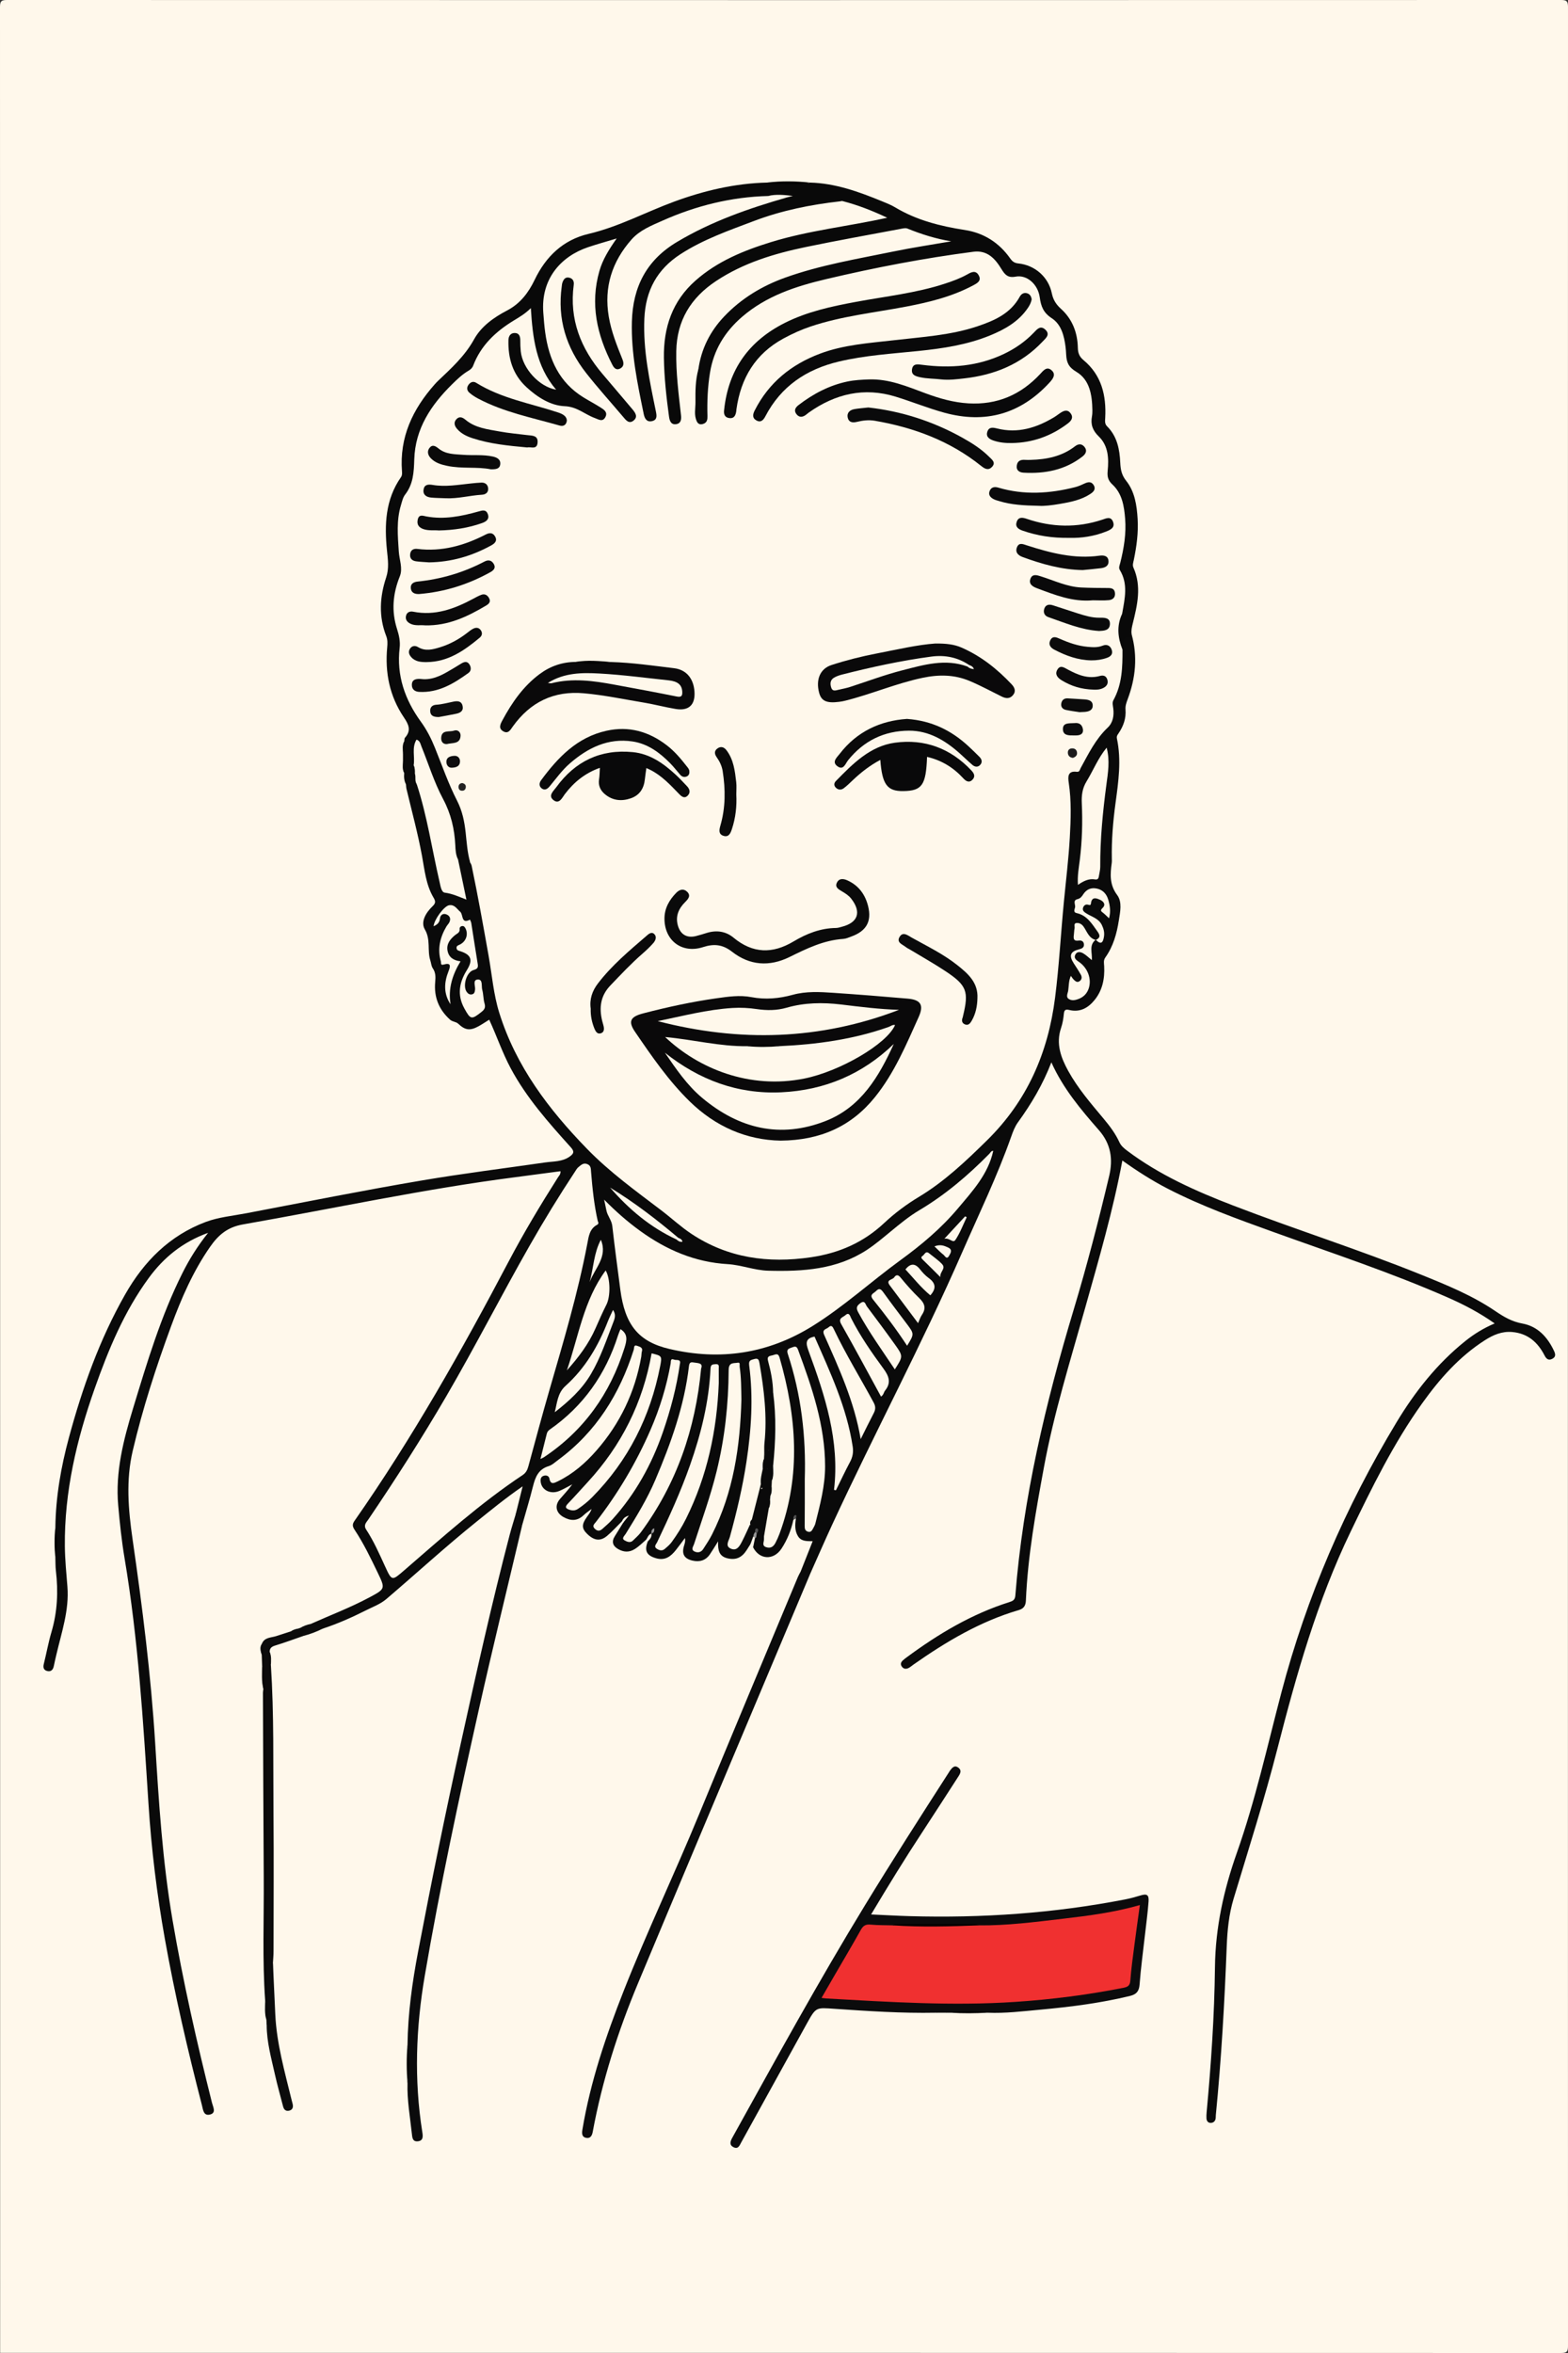 <?xml version="1.0" encoding="utf-8"?>
<!-- Generator: Adobe Illustrator 24.1.0, SVG Export Plug-In . SVG Version: 6.00 Build 0)  -->
<svg version="1.1" id="Layer_1" xmlns="http://www.w3.org/2000/svg" xmlns:xlink="http://www.w3.org/1999/xlink" x="0px" y="0px"
	 viewBox="0 0 1024 1536" style="enable-background:new 0 0 1024 1536;" xml:space="preserve">
<rect x="0" y="0" width="1024" height="1536" fill="#333333" stroke="none"/>
<g id="b0Tpu6_1_">
	<g>
		<path style="fill:#FFF8EB;" d="M0.09,1535.91C0.09,1025.47,0.1,515.03,0,4.59C0,0.85,0.84,0,4.59,0
			c338.27,0.1,676.54,0.1,1014.82,0c3.75,0,4.59,0.84,4.59,4.59c-0.1,508.94-0.1,1017.88,0,1526.82c0,3.75-0.84,4.59-4.59,4.59
			C679.64,1535.9,339.86,1535.91,0.09,1535.91z"/>
		<path style="fill:#0A0A0A;" d="M203.07,1060.03c12.71-5.69,25.75-10.63,38.06-17.21c10.51-5.62,10.61-5.67,5.56-16.14
			c-4.61-9.58-9.22-19.18-15.12-28.06c-1.34-2.01-1.67-3.53-0.1-5.77c37.71-53.92,69.99-111.07,100.62-169.21
			c9.92-18.83,20.87-37.08,32.28-55.05c0.69-1.08,1.81-1.98,1.67-4.04c-9.87,1.31-19.66,2.63-29.47,3.9
			c-59.76,7.71-118.63,20.44-177.91,30.83c-10.35,1.81-16.21,7.11-21.47,14.65c-11.11,15.94-18.78,33.65-25.44,51.75
			c-9.81,26.67-18.57,53.68-25.08,81.39c-4.52,19.24-2.88,38.38-0.12,57.56c6.4,44.33,12.04,88.72,14.8,133.46
			c2.37,38.54,4.8,77.08,11.31,115.26c6.86,40.2,15.88,79.89,25.8,119.4c0.67,2.66,2.96,6.55-1.35,7.6
			c-4.27,1.04-4.49-3.21-5.27-6.23c-9.28-35.9-17.68-71.99-24.19-108.51c-5.21-29.2-8.79-58.59-10.69-88.18
			c-3.45-53.66-6.69-107.33-15.65-160.46c-1.91-11.31-3.08-22.76-4.11-34.19c-1.98-22,3.47-42.95,9.79-63.71
			c9.1-29.87,18.04-59.8,32.07-87.87c4.52-9.05,9.82-17.61,16.85-26.43c-16.77,6.09-29.01,16.16-38.73,29.42
			c-16.1,21.95-26.37,46.79-35.36,72.25c-11.76,33.3-19.82,67.32-19.47,102.89c0.09,8.81,0.97,17.62,1.67,26.41
			c1.24,15.48-3.85,29.9-7.26,44.6c-0.56,2.43-1.14,4.85-1.63,7.29c-0.47,2.31-1.76,3.74-4.15,3.22c-2.33-0.51-3.01-2.15-2.39-4.58
			c1.74-6.92,2.97-13.98,4.99-20.81c3.9-13.17,4.53-26.49,2.92-40.04c-0.33-2.8-0.25-5.64-0.36-8.46
			c0.74-6.66,0.72-13.32,0.01-19.97c0.27-19.92,3.67-39.34,8.86-58.54c8.8-32.51,19.98-64.02,36.7-93.43
			c12.35-21.71,29.11-38.52,52.67-47.36c8.3-3.11,17.48-3.95,26.29-5.63c38.39-7.31,76.71-14.99,115.25-21.51
			c26.59-4.5,53.33-7.82,80.01-11.67c5.47-0.79,11.32-0.38,16.22-3.93c2.71-1.97,3.02-3.31,0.53-6.08
			c-14.48-16.07-28.86-32.21-39.18-51.51c-5.43-10.15-9.09-21.02-14.01-31.69c-2.43,1.5-4.73,3.09-7.18,4.41
			c-5.35,2.87-8.52,2.5-12.99-1.71c-1.6-1.51-3.76-1.22-5.45-2.75c-7.38-6.65-10.54-14.83-9.66-24.56c0.29-3.22,0.37-6.1-1.58-8.95
			c-0.98-1.43-1.06-3.46-1.62-5.19c-2.1-6.5,0.4-13.45-3.56-20.17c-2.93-4.97,0.73-11.01,5.04-15.13c2.09-2,2.06-3.24,0.6-5.69
			c-4.94-8.33-5.8-18.05-7.5-27.23c-2.73-14.75-6.66-29.15-10.13-43.69c-0.23-0.96-0.23-1.96-0.34-2.95
			c-0.53-7.9-1.47-15.77-1.13-23.73c0.15-3.56,0.83-6.76,3.6-9.99c1.89,4.05,2.8,7.7,2.7,11.47c-0.14,4.77,0.49,9.52-0.81,14.36
			c-0.64,2.4,2.91,4.87,2.1,8.02c0.4,0,0.69-0.41,1.13-0.31c1.99,1.42,1.96,3.74,2.58,5.76c5.2,16.85,7.88,34.27,11.76,51.43
			c3.14,13.88,1.64,11.07,15.35,15.29c-1.03-7.61-3.46-14.85-4.31-22.39c0.57-1.75,1.25-5.31,2.29-4.59
			c2.11,1.46,6.62,1.03,5.99,5.55c-0.09,0.63,0.21,0.71,0.23,0.66c0.2-0.5,0.55-0.73,1.09-0.69c2.21,1.75,2.2,4.4,2.68,6.79
			c5.67,28.09,10.55,56.33,15.05,84.63c0.58,3.68,2.25,6.96,3.39,10.43c8.98,27.26,24.95,50.13,43.63,71.59
			c18,20.69,39.46,37.16,61.14,53.51c7.84,5.91,15.12,12.51,23.65,17.54c20.21,11.92,42.03,15.15,64.99,12.69
			c2.48-0.27,4.97-0.55,7.45-0.83c17.86-1.96,33.07-9.38,46.33-21.45c10.62-9.67,23.16-16.83,34.65-25.36
			c22.19-16.48,41.89-35.58,56.78-59.12c10.69-16.91,15.87-35.83,19.12-55.38c3.38-20.39,4.49-41,6.14-61.56
			c1.25-15.59,3.13-31.12,4.48-46.7c1.02-11.76,0.89-23.63-0.12-35.43c-0.18-2.16-0.52-4.3-0.31-6.47c0.21-2.14,1.03-4.17,3.17-4.65
			c3.98-0.9,5.41-3.94,7.12-7.05c4.17-7.58,8.19-15.27,14.68-21.3c2.67-2.48,4.02-5.74,3.84-9.44c-0.23-4.91,0.77-9.46,2.6-14.07
			c2.4-6.04,3.63-12.46,3.46-19.06c-0.07-2.49-0.16-5,0.33-7.47c0.58-1.88,0.64-3.79,0.55-5.77c-0.16-3.64,1.84-4.91,5.79-4.02
			c0.47,0.11,0.23-0.8,0.7-0.97c4.07,14.46,2.67,28.61-2.54,42.49c-0.83,2.22-1.59,4.35-1.41,6.72c0.45,5.74-1.33,10.82-4.51,15.49
			c-0.73,1.07-1.44,1.9-1.09,3.54c3.01,14.12,0.97,28.16-0.94,42.2c-1.64,12.06-2.63,24.17-2.39,36.35c0.02,0.83,0.07,1.68-0.05,2.5
			c-1.03,7.36-1.54,14.24,3.52,21.01c3.42,4.58,1.98,10.99,1.1,16.59c-1.34,8.59-3.64,16.94-8.79,24.15
			c-1.38,1.93-0.88,3.82-0.78,5.73c0.41,8.07-1.05,15.63-6.25,22.05c-4.26,5.26-9.59,8.23-16.61,6.52
			c-2.34-0.57-3.23-0.04-3.47,2.49c-0.29,3.13-0.83,6.31-1.83,9.28c-3.47,10.23-0.11,19.34,4.68,28.02
			c6.3,11.42,14.83,21.28,23.16,31.24c3.96,4.74,7.66,9.65,10.25,15.29c1.09,2.37,2.94,3.93,4.96,5.46
			c21.07,15.88,44.88,26.47,69.29,35.86c40.62,15.63,82.16,28.76,122.53,45.06c16.81,6.79,33.62,13.62,48.7,23.85
			c5.52,3.75,10.84,6.92,17.68,8.15c10.01,1.81,16.44,8.83,20.69,17.88c0.95,2.03,1.29,3.83-1.04,5.1
			c-2.54,1.38-3.99,0.12-5.13-2.11c-4.45-8.69-11-14.46-21.18-15.34c-6.69-0.57-12.38,1.9-17.79,5.36
			c-16.71,10.68-29.56,25.25-40.96,41.19c-18.75,26.21-32.85,55.03-46.8,83.94c-21.78,45.16-35.34,93.15-47.72,141.44
			c-8.47,33.03-18.8,65.46-28.65,98.05c-3.06,10.14-4.07,20.56-4.48,31.04c-1.42,36.79-3.5,73.53-7.12,110.18
			c-0.08,0.83,0,1.68-0.17,2.49c-0.36,1.69-1.63,2.6-3.21,2.6c-1.75-0.01-2.63-1.31-2.73-2.97c-0.08-1.32-0.01-2.67,0.11-3.99
			c2.93-31.52,5.08-63.11,5.44-94.76c0.3-25.81,5.74-50.39,14.29-74.57c12.09-34.2,19.88-69.65,29.09-104.66
			c16.44-62.51,41.84-121.11,75.17-176.35c12.11-20.06,26.51-38.33,44.96-53.1c5.71-4.57,11.88-8.4,19.16-11.48
			c-9.98-7.04-20.1-12.3-30.57-16.9c-37.29-16.41-75.98-29.09-114.24-42.9c-23.28-8.4-46.57-16.77-68.65-28.13
			c-10.48-5.4-20.36-11.76-29.68-18.42c-6.12,32.85-15.43,64.66-24.4,96.56c-9.67,34.39-20.36,68.55-26.83,103.72
			c-5.29,28.78-10.54,57.65-11.78,87.01c-0.14,3.29-1.43,5.23-4.62,6.17c-25.23,7.38-47.44,20.61-68.76,35.56
			c-1.09,0.76-2.09,1.69-3.26,2.27c-1.64,0.81-3.26,0.65-4.41-0.99c-1.06-1.52-0.54-2.84,0.68-3.97c0.73-0.68,1.52-1.29,2.33-1.88
			c20.69-15.31,42.57-28.41,67.3-36.21c2.08-0.66,3.62-1.32,3.85-4.22c5.02-63.84,19.75-125.69,38.15-186.81
			c8.67-28.8,16.22-57.91,23.15-87.17c2.59-10.95,1.11-20.91-6.68-29.81c-11.8-13.48-23.4-27.18-31.09-44.32
			c-5.58,14.48-13.09,27.11-21.78,39.09c-2.07,2.86-3.28,6.09-4.45,9.41c-9.13,25.88-21.1,50.57-32.08,75.67
			c-26.31,60.15-57.29,118.06-84.82,177.62c-5.01,10.85-9.78,21.81-14.66,32.73c-5.48,2.16-5.64,2.1-5.93-2.15
			c2.55-6.45,5.1-12.89,7.83-19.77c-3.48-0.06-7.37,0.26-9.54-3.2c-2.23-3.57-2.03-7.6-1.4-11.6c-0.42-0.73-0.68-1.45,0.14-2.1
			c-1.07,0.73-1.22,2.01-1.82,3.02c-1.45,6.69-3.99,13.02-7.71,18.68c-5.19,7.9-14.5,7.3-18.58-0.85c-0.87-1.94-0.35-3.73,0.63-5.46
			c0.14-0.46,0.41-0.82,0.79-1.11c0.1-0.13,0.22-0.24,0.33-0.36c1.47-1.59,1.37-5.24,4.08-4.8c2.16,0.35,1.57,3.6,2.32,5.53
			c0.47,1.48-0.36,3.73,1.89,4.15c2.5,0.46,3.42-1.69,4.26-3.47c5.02-10.64,7.99-21.9,9.3-33.53c3-26.73,1.38-53.15-6.27-79.05
			c-0.64-2.16-0.51-6.11-3.75-5.44c-3.92,0.81-1.53,4.36-1.23,6.71c0.69,5.42,2.4,10.73,1.71,16.3c-0.84,2.95-0.93,6.05-0.42,8.93
			c1.84,10.31,0.22,20.55-0.13,30.81c-0.07,2.05,0.37,4.34-2.04,5.85c-2.28-2.63-0.96-5.37-0.68-8.01c0.07-0.66-1.13-0.04-0.47-0.15
			c0.09-0.02,0.17,0.09,0.12,0.3c-0.84,3.9,0.81,8.16-1.43,12.26c-3.62-3-1.41-7.02-2.83-10.08c-1.25-8.31,1.06-16.53,0.62-24.86
			c-0.56-10.49-2.16-20.82-3.62-31.19c-0.09-0.66-0.26-1.31-0.53-1.92c-0.39-0.9-0.71-1.98-2.03-1.74c-1.27,0.23-1.43,1.28-1.35,2.3
			c0.25,3.15,0.06,6.34,0.41,9.46c1.98,17.85-0.2,35.5-2.75,53.09c-2.31,15.97-5.85,31.71-10.33,47.24
			c-0.66,2.3-2.84,5.75,0.48,6.94c3.07,1.1,3.92-2.8,5.23-4.97c1.71-2.82,2.32-6.26,4.72-8.71c4.7,1.02,3.17,4.97,3.73,7.93
			c-0.24,1.99-0.88,3.78-2.53,5.07c-0.79,1.26-1.58,2.52-2.38,3.78c-3.26,5.09-7.19,6.71-12.69,5.38
			c-5.24-1.27-6.29-5.15-5.98-11.04c-2.23,3.52-3.73,6.04-5.37,8.45c-2.79,4.09-6.79,5.18-11.4,4.11c-5.56-1.3-7.18-4.43-5.41-9.97
			c0.44-1.39,0.87-2.79,0.5-4.75c-1.97,2.62-3.89,5.28-5.93,7.85c-3.27,4.12-7,7.01-12.83,5.37c-6.24-1.76-7.93-4.91-5.49-11.05
			c0.15-2.01,1.68-3.35,2.43-5.03c0.05-0.23,0.19-0.45,0.41-0.62c-0.57-0.06-0.39,0.53-0.64,0.77c-0.67,1.64-1.74,2.88-3.25,3.76
			c-2.49,2.16-4.79,4.51-7.65,6.25c-3.69,2.24-7.26,1.89-10.76-0.15c-3.43-2-4.35-4.78-2.1-8.32c1.85-2.92,3.65-5.88,5.47-8.82
			c0.41-0.37,0.56-1.09,0.35-1.32c-0.43-0.46-0.78,0.23-1.18,0.42c-3.19,3.16-6.2,6.53-9.62,9.42c-4.37,3.7-8.4,3.21-12.84-1.02
			c-3.87-3.68-3.97-6.28-0.37-11.31c1.12-1.56,2.36-3.05,3.03-5.18c-1.75,1.35-3.62,2.57-5.22,4.09c-4.15,3.96-8.54,3.79-13.23,1.14
			c-4.78-2.7-5.81-7.43-2.3-11.59c2.67-3.17,5.58-6.14,8.13-9.69c-2.8,1.44-5.52,3.06-8.41,4.28c-5.8,2.44-11.66-0.57-12.22-6.05
			c-0.19-1.87,0.2-3.37,2.18-3.89c1.68-0.44,3.22,0.21,3.53,1.88c0.76,4.2,3.09,2.96,5.45,1.81c9.89-4.81,18.04-11.88,25.21-20.06
			c15.48-17.65,25.23-38.11,29.31-61.24c0.2-1.14,0.1-2.36,0.43-3.46c0.83-2.77-1.52-3.09-3-3.68c-2.49-1-1.96,1.39-2.34,2.58
			c-9.2,28.95-24.58,53.64-49.35,71.89c-2,1.48-3.96,3.36-6.24,4.05c-6.71,2.04-8.7,7.21-10.21,13.22
			c-2.16,8.63-4.76,17.15-7.18,25.71c-1.71-1.13-5.19-1.22-2.79-4.75c0.19-0.28,0.26-0.59,0.23-0.92c-0.01,0.07-0.14,0.26-0.39,0.57
			c-1.11-0.95-1.11-0.95-1-3.02c1.39-5.59,2.78-11.18,4.39-17.63c-10.96,7.51-20.54,15.39-30.2,23.15
			c-20.1,16.17-39.1,33.62-58.72,50.35c-4.01,3.42-8.88,5.15-13.45,7.46c-9.03,4.55-18.27,8.66-27.89,11.83
			C208.05,1063.04,205.22,1062.46,203.07,1060.03z"/>
		<path style="fill:#090909;" d="M272.14,511.82c-0.07,0.65-0.13,1.3-0.35,3.49c-0.81-3.01-1.39-4.66-1.68-6.36
			c-0.23-1.31,0.28-2.58-2.12-1.82c-1.19,0.38-1.76-2.1-1.19-2.93c4.48-6.58,2.43-13.39,0.8-20.11c-0.37-1.51,0.92-2.82,0.02-4.4
			c-1.94,2.27-2.74,4.65-2.58,7.4c0.42,6.91-0.86,13.88,0.9,20.75c0.35,1.36,0.52,2.99-0.79,4.19c-1.27-2.32-1.39-4.83-1.19-7.38
			c-0.92-2.46,0.17-5.13-0.79-7.59c0-1.68,0-3.35,0-5.03c1.07-2.63-0.31-5.5,0.82-8.12c0.16-0.8,0.05-1.84,0.52-2.37
			c4.28-4.76,2.3-8.73-0.79-13.31c-9.3-13.78-12.39-29.2-10.85-45.66c0.23-2.45,0.33-4.92-0.64-7.37
			c-4.98-12.68-4.27-25.59-0.07-38.14c2.04-6.09,1.16-11.82,0.57-17.66c-1.72-16.92-1.08-33.3,9.13-47.91
			c0.82-1.18,0.76-2.46,0.66-3.82c-1.7-22.21,6.97-40.53,21.33-56.71c0.66-0.75,1.34-1.49,2.06-2.18
			c8.76-8.32,17.64-16.32,23.68-27.25c4.71-8.54,12.95-14.35,21.58-18.85c8.62-4.5,14.01-11.69,17.99-20
			c7.34-15.33,18.72-26.14,35.23-30.01c19.62-4.6,37.18-14.17,55.84-21.03c19.58-7.2,39.77-11.98,60.79-12.46
			c4.26,1.27,8.5-0.07,12.74-0.19c5.09-0.14,10.14,1.43,15.22,0.2c16.61,0.42,31.88,5.99,46.99,12.18c2.92,1.2,5.9,2.35,8.59,3.97
			c14.09,8.47,29.6,12.32,45.65,14.82c12.39,1.93,22.33,8.32,29.57,18.62c1.36,1.93,2.73,2.93,5.17,3.18
			c10.82,1.07,19.74,8.78,21.94,19.44c0.89,4.32,2.77,7.29,6.02,10.23c7.39,6.67,10.79,15.48,10.99,25.37
			c0.07,3.42,0.96,5.81,3.69,8.07c11.83,9.81,14.96,23.06,14.19,37.68c-0.11,2.03-0.42,3.93,1.23,5.56
			c6.61,6.57,8.19,15.04,8.6,23.81c0.2,4.37,0.87,7.99,3.86,11.74c5.65,7.11,6.95,16.04,7.48,24.94c0.53,9.04-0.68,17.94-2.51,26.77
			c-0.34,1.64-0.96,3.31-0.25,4.9c5.48,12.28,2.58,24.48-0.44,36.62c-0.57,2.3-1.08,4.5-0.72,6.84c-0.36,0.64,0.63,2.16-0.87,1.94
			c-2.99-0.44-4.49,0.72-4.28,3.51c0.12,1.58,0.61,3.31-0.79,4.67c-3.42-5.34-5.49-10.92-3.3-17.35c2.11-6.19,2.84-12.65,3.64-19.09
			c0.5-4.06,0.01-8.08-1.76-11.71c-1.88-3.87-1.7-7.56-0.77-11.62c2.5-10.93,4.05-21.96,1.56-33.13c-1.24-5.6-3.18-10.86-7.64-14.84
			c-2.58-2.3-3.11-5.15-2.76-8.59c0.92-9.08-0.5-17.63-7.32-24.44c-2.28-2.28-3.17-4.96-3.14-8.12c0.04-4.16,0.28-8.35-0.07-12.48
			c-0.73-8.66-3.51-16.27-11.88-20.57c-2.43-1.25-3.59-3.24-4-5.92c-0.66-4.28-0.89-8.61-1.76-12.86
			c-1.46-7.13-4.68-13.18-11.13-17.02c-2.89-1.72-3.99-4.19-4.2-7.42c-0.33-4.92-1.65-9.51-5.37-13.09
			c-2.91-2.79-6.27-4.56-10.36-3.88c-4.26,0.71-7.04-1.08-9.14-4.52c-1.21-1.99-2.5-3.95-4.11-5.65c-4.36-4.62-9.27-6.73-16.04-5.81
			c-34.84,4.78-69.31,11.42-103.39,20.06c-11.84,3-23.2,7.25-33.57,13.84c-18.73,11.91-31.01,27.82-32.45,50.9
			c-0.39,6.15-0.63,12.28-0.74,18.43c-0.03,1.99,0.07,4.03-0.9,5.87c-0.91,1.73-2.3,2.88-4.34,2.88c-2.11,0-3.46-1.02-3.71-3.23
			c0.29-11.01,0.1-22.04,0.74-33.03c0.86-13.76,6.92-25.29,16.08-35.12c15.86-17.02,36.07-26.52,58.32-31.94
			c29.28-7.13,58.71-13.58,85.5-17.25c-4.24,0.39-10.87-2.44-17.49-4.89c-4.41-1.63-8.58-1.94-13.16-1
			c-24.14,4.96-48.6,8.38-72.47,14.63c-14.06,3.68-27.54,8.86-40.12,16.35c-20.21,12.04-29.92,29.4-28.72,53.12
			c0.58,11.48,1.78,22.88,2.78,34.32c0.04,0.5,0.16,0.99,0.18,1.49c0.18,3.4-0.92,6.12-4.62,6.52c-3.46,0.38-5.1-1.97-5.63-5.1
			c-1.18-7.06-2.33-14.16-2.73-21.29c-0.65-11.62-1.39-23.31,0.55-34.88c2.87-17.12,12.7-29.87,26.37-39.75
			c18.6-13.44,40.06-20.15,62.13-25.05c17.23-3.83,34.7-6.46,53.08-10.29c-12.38-4.79-23.2-9.74-36.57-7.57
			c-31.47,5.1-60.94,15.54-88.91,30.39c-18.31,9.72-27.52,24.96-27.55,46.24c-0.03,17.84,2.5,35.16,6.5,52.39
			c0.56,2.43,1.16,4.88,1.29,7.38c0.14,2.62-1.03,4.55-3.56,5.38c-2.37,0.78-4.21-0.27-5.69-2.09c-1.19-1.47-1.71-3.22-2.09-5.02
			c-4.26-19.88-7.9-39.75-7.15-60.33c0.76-20.85,8.67-37.23,26.11-48.95c19.88-13.36,42.17-21.19,64.71-28.45
			c3.46-1.12,6.89-2.55,10.51-2.78c-3.74,0.5-7.48-0.16-11.09,0.93c-23.4,0.99-45.65,6.7-67.36,15.39
			c-17.48,6.99-29.39,18.72-34.4,36.86c-3.97,14.37-1.38,28.41,3.63,42.12c1.2,3.29,2.69,6.47,3.81,9.78
			c1.11,3.26,1.2,6.53-2.42,8.17c-3.42,1.55-5.41-1.14-6.72-3.62c-5.96-11.31-9.75-23.29-10.64-36.14
			c-1.06-15.43,2.22-29.72,11.57-43.23c-12.9,3.06-24.25,6.67-33.18,15.93c-6.32,6.55-9,14.28-9.62,22.94
			c-0.76,10.56,0.69,20.96,3.4,31.16c4.1,15.49,14.08,26.13,27.92,33.53c2.5,1.33,5.08,2.53,7.04,4.67
			c1.68,1.84,2.85,3.85,1.17,6.25c-1.54,2.2-3.77,2.55-6.24,1.81c-1.28-0.39-2.48-0.98-3.67-1.59c-5.81-2.97-11.24-5.91-18.28-6.75
			c-9.15-1.09-17.46-6.02-24.55-12.56c-7.81-7.21-11.53-16.12-12.43-26.45c-0.2-2.32-0.29-4.68,0.49-6.94
			c0.83-2.41,2.45-4.05,5.13-4c2.59,0.05,3.67,1.99,4.41,4.14c0.38,1.11,0.53,2.29,0.48,3.45c-0.51,13.31,6.39,21.91,18.85,28.42
			c-11.39-14.66-13.08-31.09-14.66-47.8c-14.71,8.65-28.47,17.86-35.39,34.39c-2.19,5.23-8.13,7.16-12,11.04
			c-7.45,7.46-14.5,15.09-19.4,24.57c-4.85,9.39-7.31,19.24-7.11,29.79c0.11,5.95-1.1,11.46-4.37,16.63
			c-4.18,6.62-5.81,14.03-5.92,21.9c-0.12,9.52,0.59,18.96,1.65,28.39c0.27,2.43-0.26,4.55-1.1,6.78
			c-3.89,10.24-5.03,20.64-1.5,31.26c1.91,5.77,2.41,11.77,1.99,17.78c-1.18,16.69,4.54,31.11,14.35,44.15
			c5.82,7.74,8.59,16.89,12.46,25.53c4.49,10.02,7.78,20.52,13.02,30.27c3.75,6.98,3.1,15.26,4.04,22.99
			c0.51,4.23,2.09,8.47,0.86,12.84c-0.05,0.65-0.1,1.3-0.16,2.04c-1.5-0.56-1.25-2-1.73-3c-0.41-0.84,0.71-2.94-1.94-1.07
			c-2.78,1.96-1.34-2.3-2.8-2.89c-0.78,0.87-0.09,2.39-1.33,3.05c-1.75-0.52-2.06-2.02-2.32-3.5c-0.49-2.78-0.98-5.54-1.12-8.38
			c-0.41-7.96-1.69-15.46-5.68-22.83c-5.98-11.07-9.64-23.29-14.5-34.93c-0.73-1.76-0.92-3.88-3.1-5.31
			c-1.95,4.59-0.61,9.24-1,13.72c-0.06,1.77-0.06,3.54,0.53,5.24C272.12,507.29,273.35,509.52,272.14,511.82z"/>
		<path style="fill:#0B0B0C;" d="M610.99,1313.87c-22,0.42-43.95-1.05-65.87-2.54c-12.13-0.82-12.13-1.35-18.08,9.39
			c-14.33,25.88-28.63,51.77-42.9,77.68c-1.14,2.08-2.02,4.74-5.04,3.28c-3.08-1.49-2.14-3.93-0.8-6.34
			c28.22-50.87,56.21-101.86,86.53-151.53c17.85-29.24,36.34-58.07,54.87-86.88c0.27-0.42,0.5-0.87,0.81-1.26
			c1.37-1.78,2.84-3.64,5.32-1.81c2.32,1.71,1.41,3.7,0.14,5.66c-7.79,11.99-15.48,24.06-23.34,36
			c-11.6,17.61-22.62,35.58-33.75,54.2c8.71,0.39,16.93,0.88,25.15,1.11c47.26,1.34,94.17-1.88,140.63-10.9
			c3.42-0.66,6.79-1.59,10.12-2.6c4.18-1.27,5.63-0.51,5.3,3.99c-0.56,7.63-1.63,15.21-2.48,22.82c-1.17,10.42-2.6,20.82-3.37,31.27
			c-0.33,4.48-2.11,6.49-6.27,7.5c-19.29,4.69-38.91,7.16-58.63,8.97c-11.43,1.05-22.85,2.48-34.37,1.99
			c-7.99-0.71-15.98-0.74-23.97,0.02c-0.67,0-1.35,0-2.02-0.01C616.31,1313.14,613.65,1313.14,610.99,1313.87z"/>
		<path style="fill:#0B0B0C;" d="M336.98,987.83c2.44,2.16,0.52,6.44,3.95,8.12c-9.46,40.1-19.29,80.11-28.29,120.31
			c-12.89,57.59-25.28,115.3-35.24,173.48c-5.79,33.83-7.04,67.86-1.63,101.93c0.43,2.71,0.85,5.8-2.97,6.14
			c-3.44,0.31-3.56-2.46-3.85-5.13c-1.16-10.91-3.15-21.74-2.83-32.78c0.72-8.32,0.71-16.64,0-24.97
			c0.27-20.52,3.08-40.76,6.91-60.86c8.66-45.53,17.96-90.93,27.93-136.2c10.03-45.56,20.16-91.11,31.97-136.25
			C334.15,997,335.63,992.43,336.98,987.83z"/>
		<path style="fill:#0B0B0C;" d="M522.93,1025.8c0.52,1.88,0.78,4.5,3.38,1.5c1.44-1.66,1.73,0.34,2.55,0.65
			c-9.47,22.48-18.95,44.95-28.41,67.43c-27.95,66.41-55.99,132.79-83.78,199.26c-13.1,31.33-23.4,63.58-29.59,97.04
			c-0.45,2.46-1.55,4.33-4.12,3.91c-2.95-0.48-3.05-2.76-2.61-5.41c5.22-31.31,15.35-61.13,26.94-90.54
			c15.29-38.78,33.24-76.42,49.11-114.95c21.38-51.88,43.12-103.6,64.72-155.39C521.63,1028.08,522.33,1026.96,522.93,1025.8z"/>
		<path style="fill:#0C0C0C;" d="M171.05,1072.96c1.67-4.11,5.69-3.85,9.03-4.85c1.19,0.64,3.26-0.12,3.47,2.08
			c0.24,2.49-2.02,2.56-3.38,2.81c-4.34,0.81-4.75,3.19-4.4,7.18c0.61,6.94,1.16,13.92,1.22,20.88
			c0.32,37.43,1.57,74.86,0.96,112.29c-0.27,16.47-0.74,32.95-0.27,49.4c0.36,12.97-0.71,25.92-0.09,37.65
			c0.47-5.46-0.85-12.2,0.65-18.84c0.51,11.13,1.03,22.26,1.54,33.39c0.88,19.09,6.14,37.34,10.63,55.74
			c0.24,0.97,0.53,1.92,0.74,2.89c0.46,2.08-0.12,3.72-2.32,4.23c-2.2,0.51-3.43-0.7-3.96-2.77c-1.78-6.92-3.75-13.79-5.3-20.75
			c-2.38-10.69-5.39-21.29-5.41-32.37c0.38-8.62-0.34-17.21-0.8-25.81c-0.13-2.32-0.27-4.65-0.27-6.97
			c-0.01-47.3-0.12-94.6,0.03-141.9C173.19,1122.45,172.4,1097.7,171.05,1072.96z"/>
		<path style="fill:#090908;" d="M171.05,1072.96c1.88,5.88,1.68,12.07,1.87,18.05c2.15,69.25,0.71,138.53,1.24,207.8
			c0.05,6.1,1.17,12.22,0.89,18.37c-0.08,1.61,0.53,3.37-0.9,4.73c-0.06-1.15-0.12-2.3-0.18-3.45c-1.1-4.12,0.32-8.4-0.8-12.52
			c-1.91-26.74-0.74-53.51-0.93-80.26c-0.28-40.23-0.37-80.47-0.52-120.7c0-0.81,0.18-1.62,0.27-2.44
			c-1.16-5.14,0.32-10.43-0.82-15.57c-0.08-2.21-0.15-4.42-0.23-6.63C170.42,1077.87,170.26,1075.41,171.05,1072.96L171.05,1072.96z
			"/>
		<path style="fill:#0A0A0A;" d="M178.24,1281.56c0,7.78,0,15.56,0,24.78c-1.63-3.14-1.15-5-1.15-6.78
			c-0.03-55.98,0.4-111.97-0.28-167.94c-0.21-17.51-0.12-35.11-1.77-52.6c-0.34-3.64,0.42-6.16,4.71-6.53
			c1.07-0.09,2.93-0.16,3.09-1.95c0.17-1.87-2.12-1.27-2.76-2.42c3.29-1.06,6.57-2.13,9.86-3.19c2.15,0.37,2.15,0.37,0.3,2.67
			c2.75-0.66,4.4-1.94,4.82-4.54c0.19-0.27,0.43-0.33,0.72-0.19c0.78-0.39,1.57-0.37,2.4-0.16c1.1,0.28,2.52,0.22,2.83,1.58
			c0.26,1.16-1.01,1.51-1.74,2.11c-0.52,0.43-0.87,0.99-1.23,1.54c-6.08,2.1-12.12,4.35-18.28,6.22c-2.38,0.72-3.68,1.74-3.65,4.23
			c1.02,2.78-0.19,5.78,0.8,8.56c2.11,32.24,1.42,64.54,1.69,96.81c0.26,29.95,0.06,59.91,0.03,89.87
			C178.65,1276.27,178.38,1278.91,178.24,1281.56z"/>
		<path style="fill:#0C0C0C;" d="M198.05,1067.93c-1.37-2.35,0.71-2.65,2.57-3.61c-1.89-0.57-3.36-1.02-4.83-1.46
			c2.23-1.45,4.7-2.26,7.27-2.83c2.88,0.44,5.54,1.5,8.05,2.95C206.94,1065.1,202.59,1066.77,198.05,1067.93z"/>
		<path d="M528.98,119.18c-8.01,2-16.16,0.37-24.23,0.88c-1.29,0.08-2.7,0.29-3.73-0.89C510.34,118.07,519.66,118.2,528.98,119.18z"
			/>
		<path style="fill:#0C0C0C;" d="M195.07,1063.05c2.91,1.99-0.5,3.81-0.92,4.28c-1.57,1.74-3.97,1.65-6.12,0.29
			c-0.22-1.48,3.78-0.05,1.92-2.7C191.49,1063.84,193.24,1063.33,195.07,1063.05z"/>
		<path style="fill:#020101;" d="M266.13,1334.94c1.49,8.32,1.5,16.64,0,24.97C265.49,1351.59,265.41,1343.27,266.13,1334.94z"/>
		<path style="fill:#050404;" d="M620.99,1313.87c7.99-1.57,15.98-1.54,23.97-0.02C636.97,1314.3,628.98,1314.41,620.99,1313.87z"/>
		<path style="fill:#020101;" d="M36.16,996.98c1.52,6.66,1.55,13.32-0.01,19.97C35.48,1010.3,35.44,1003.64,36.16,996.98z"/>
		<path style="fill:#0C0C0C;" d="M171.18,1086.97c1.93,5.1,0.48,10.39,0.82,15.57C170.67,1097.41,171.16,1092.18,171.18,1086.97z"/>
		<path style="fill:#0C0C0C;" d="M173.17,1305.94c1.88,4.07,0.53,8.35,0.8,12.52C172.66,1314.36,173.12,1310.14,173.17,1305.94z"/>
		<path style="fill:#FFF8EB;" d="M422.06,1005c0.97-1.43,1.38-3.36,3.41-3.85l-0.11-0.07c0.46,2.21-0.85,3.64-2.24,5.03
			C422.76,1005.74,422.41,1005.37,422.06,1005z"/>
		<path style="fill:#FFF8EB;" d="M493.06,1004.03c-0.4,1.98-0.81,3.96-1.21,5.94c-0.59-0.66-1.17-1.32-1.76-1.97
			c0.62-1.69,1.24-3.37,1.86-5.06c0.24-0.03,0.47-0.07,0.71-0.1C493.09,1003.14,493.23,1003.53,493.06,1004.03z"/>
		<path style="fill:#0C0C0C;" d="M176.93,1086.95c-1.77-2.71-0.52-5.71-0.8-8.56C177.38,1081.15,176.99,1084.06,176.93,1086.95z"/>
		<path style="fill:#0A0A0A;" d="M263.99,483.89c-0.29,2.71,0.93,5.57-0.82,8.12C263.08,489.27,262.54,486.48,263.99,483.89z"/>
		<path style="fill:#050404;" d="M610.99,1313.87c2.66-1.44,5.32-1.45,7.97,0C616.31,1313.87,613.65,1313.87,610.99,1313.87z"/>
		<path style="fill:#FFF8EB;" d="M406.17,993.05c0.72-1.39,1.42-2.79,4.55-3.73c-1.82,2.27-2.77,3.45-3.72,4.63
			C406.73,993.65,406.45,993.35,406.17,993.05z"/>
		<path style="fill:#0C0C0C;" d="M171.06,1072.95c-0.04,2.46-0.07,4.93-0.11,7.39C170.21,1077.87,169.36,1075.39,171.06,1072.95z"/>
		<path style="fill:#0A0A0A;" d="M263.17,497.04c1.72,2.38,0.55,5.05,0.79,7.59C262.65,502.21,263.02,499.62,263.17,497.04z"/>
		<path style="fill:#535353;" d="M518.13,992.14c-0.18-1.34,0.18-2.94,1.32-3.12c0.93-0.15,0.57,1.36,0.36,2.21
			C519.25,991.53,518.69,991.84,518.13,992.14z"/>
		<path style="fill:#FFF8EB;" d="M513.94,128.88c-24.96,7.15-49.36,15.66-71.81,29.06c-19.78,11.8-28.87,29.18-29.47,52.07
			c-0.54,20.58,3.63,40.36,7.73,60.23c0.56,2.74,1.79,5.41,5.26,4.7c3.51-0.71,3.32-3.26,2.71-6.24
			c-4.13-20.04-8.45-39.99-7.55-60.74c0.79-18.29,8.3-32.14,23.58-42.04c14.93-9.67,31.59-15.46,48.04-21.68
			c18.14-6.86,37.01-10.68,56.24-12.82c0.5-0.06,1.03-0.29,1.48-0.18c9.9,2.54,19.36,6.22,29.29,10.91
			c-25.89,5.67-51.38,8.33-75.85,15.87c-17.89,5.51-35.07,12.5-49.37,25.13c-15.21,13.42-20.94,30.65-20.65,50.44
			c0.19,12.85,1.6,25.58,3.33,38.29c0.4,2.96,1.34,5.54,4.77,4.99c3.09-0.49,3.37-3.14,3.06-5.88c-1.56-13.89-3.35-27.76-3.08-41.8
			c0.38-20,9.54-34.82,25.92-45.7c17.93-11.9,38.09-17.97,58.83-22.27c20.51-4.26,41.15-7.93,61.73-11.81
			c1.45-0.27,3.18-0.73,4.42-0.23c9.25,3.75,18.69,6.73,28.64,8.35c-12.56,2.19-25.19,4.06-37.67,6.63
			c-23.75,4.89-47.76,8.84-70.69,17.05c-15.21,5.44-28.86,13.7-40.03,25.52c-9.13,9.65-14.87,21.11-16.72,34.38
			c-0.85,11.31-1.48,22.62-1.03,33.97c1.01,2.06,2.7,2.25,4.56,1.49c2.22-0.91,2.46-2.87,2.4-4.99c-0.26-9.51,0.13-18.97,1.67-28.39
			c2.42-14.78,9.68-26.65,20.95-36.37c15.89-13.69,35.04-19.94,54.94-24.63c31.75-7.49,63.73-13.66,96.09-17.85
			c9.13-1.18,14.21,4.5,18.3,11.21c2.31,3.79,4.23,6,9.35,5.03c7.23-1.37,14.52,4.87,15.71,13.53c0.81,5.9,2.39,10.06,7.83,13.6
			c6.24,4.07,8.11,11.49,9.02,18.77c0.21,1.65,0.32,3.32,0.4,4.98c0.25,4.9,1.4,8.14,6.6,11.22c8.86,5.24,10.35,15.28,10.52,25.08
			c0.02,1.33-0.03,2.68-0.27,3.99c-0.98,5.28,0.38,9.23,4.51,13.23c6.18,5.99,6.56,14.33,5.74,22.43c-0.37,3.65,0.24,6.21,3.05,8.81
			c6.43,5.95,7.7,14.13,8.36,22.32c0.79,9.73-0.79,19.26-3.13,28.67c-0.4,1.63-1.27,3.34-0.36,4.83c5.56,9.13,3.29,18.65,1.61,28.16
			c-0.03,0.16-0.03,0.34-0.09,0.49c-3.69,7.84-2.83,15.62,0.24,23.39c0.07,11.36-0.21,22.65-5.93,32.99
			c-0.91,1.64-0.31,3.61-0.09,5.42c0.57,4.7-0.19,9.23-3.64,12.49c-7.93,7.49-12.54,17.09-17.66,26.4
			c-0.55,1.01-0.63,2.69-2.62,2.43c-5.95-0.77-5.71,3.47-5.16,7.11c1.81,11.95,1.37,23.96,0.69,35.91
			c-0.79,13.95-2.51,27.85-3.85,41.77c-2.02,20.88-3.12,41.82-5.76,62.66c-4.57,36.03-18.22,67.35-44.42,93.1
			c-13.82,13.58-27.75,26.84-44.45,36.9c-8.14,4.9-15.81,10.61-22.72,17.09c-13.61,12.77-29.58,19.7-47.96,22.38
			c-27.89,4.07-54.04,0.52-77.92-15.28c-6.96-4.61-13.06-10.31-19.69-15.35c-16.7-12.69-33.72-24.96-48.43-40.08
			c-25.1-25.79-46.48-53.94-57.38-88.85c-3.78-12.1-4.76-24.79-6.97-37.21c-3.49-19.65-6.99-39.29-11.09-58.83
			c-0.16-0.77-0.63-1.47-0.96-2.2c-1.84-6.36-2.24-12.96-2.95-19.48c-0.8-7.26-2.16-14.05-5.63-20.84
			c-5.65-11.05-9.75-22.89-14.41-34.44c-2.43-6.03-5.33-11.74-9.18-17.04c-10.43-14.34-15.99-30.18-13.88-48.18
			c0.49-4.22-0.41-8.32-1.67-12.23c-3.8-11.78-2.81-23.1,1.78-34.51c2.08-5.19-0.32-10.8-0.67-16.2
			c-0.66-10.15-1.62-20.27,1.4-30.22c0.72-2.37,1.26-5.03,2.72-6.91c5.37-6.88,5.74-14.75,5.99-22.99
			c0.6-20.08,10.94-35.49,24.71-49.05c3.32-3.27,6.68-6.5,10.76-8.88c1.28-0.75,2.4-1.73,2.98-3.23
			c5.02-13.23,14.71-22.31,26.47-29.47c3.69-2.25,7.44-4.38,11.21-8.13c1.22,19.44,3.38,37.99,16.52,53.25
			c-11.02-1.84-21.96-13.84-23.11-25.05c-0.24-2.31-0.31-4.65-0.3-6.98c0.01-2.6-0.62-4.94-3.57-4.98c-2.71-0.04-4.1,1.9-4.17,4.63
			c-0.3,11.82,2.72,22.34,11.7,30.66c7.16,6.63,15.8,12.11,24.97,12.49c8.21,0.33,13.15,5.33,19.72,7.73c2.5,0.91,5.1,2.81,6.91-0.6
			c1.72-3.24-0.94-4.9-3.17-6.31c-3.64-2.31-7.47-4.32-11.15-6.58c-15.76-9.69-22.52-24.74-24.96-42.29
			c-0.6-4.28-0.92-8.6-1.25-12.92c-1.72-22.24,11.65-36.9,29.26-42.83c5.79-1.95,11.7-3.57,18.65-5.68
			c-5.04,7.18-9.11,13.69-11.25,21.15c-6.21,21.6-1.63,41.76,8.34,61.14c0.99,1.92,2.37,3.97,5.07,2.68
			c2.71-1.3,2.56-3.71,1.63-6.02c-3.66-9.1-7.3-18.17-8.95-27.93c-3.25-19.22,2.11-35.89,14.83-50.31c5.42-6.15,13-9.12,20.29-12.36
			c21.95-9.76,44.87-15.46,68.96-16.08C505.78,128,510.04,126.22,513.94,128.88z"/>
		<path style="fill:#FFF8EB;" d="M390.64,797.67c0.37,1.03-0.07,1.52-0.67,1.84c-4.96,2.64-5.5,7.56-6.41,12.31
			c-6.18,32.52-15.66,64.19-24.85,95.94c-4.76,16.43-9.16,32.96-13.66,49.46c-0.64,2.33-1.58,4.24-3.68,5.64
			c-27.67,18.39-52.31,40.56-77.37,62.21c-8.06,6.96-8.07,7.15-12.55-2.62c-3.74-8.16-7.36-16.38-12.28-23.9
			c-1.96-2.99,0.02-4.65,1.32-6.58c17.82-26.29,34.92-53.02,50.93-80.46c18.92-32.44,35.96-65.92,54.56-98.54
			c9.3-16.32,19.1-32.34,29.45-48.02c0.73-1.1,1.39-2.36,2.4-3.14c1.62-1.25,3.13-2.97,5.73-1.89c2.44,1.01,2.28,3.01,2.44,4.96
			c0.88,10.78,1.97,21.53,4.35,32.11C390.43,797.31,390.61,797.6,390.64,797.67z"/>
		<path style="fill:#FFF8EB;" d="M648.65,751.27c-3.32,15.23-13.5,26.2-23.09,37.59c-10.92,12.98-23.81,23.78-37.41,33.68
			c-19.37,14.1-37.1,30.37-57.53,43.08c-29.1,18.1-60.33,22.74-93.44,14.96c-20.26-4.76-29.06-15.73-32.07-38.69
			c-1.82-13.86-3.67-27.72-5.25-41.61c-0.44-3.82-3.16-6.57-3.85-10.18c-0.37-1.94-0.81-3.86-1.47-6.99
			c7.93,8.03,15.52,14.64,23.72,20.55c17.08,12.31,35.57,20.28,57,21.55c8.83,0.53,17.49,4.06,26.51,4.29
			c22.5,0.58,44.7-0.72,64.33-13.57c5.41-3.54,10.39-7.78,15.4-11.9c6.05-4.97,12.09-9.99,18.82-13.99
			c17.03-10.11,31.93-22.8,45.77-36.86C646.82,752.43,647.29,751.17,648.65,751.27z"/>
		<path style="fill:#FFF8EB;" d="M504.9,909c-0.11-7.02-1.49-13.87-3.31-20.59c-0.87-3.21,1-3.21,2.97-3.7
			c1.88-0.47,3.61-1.75,4.55,1.51c11.05,38.35,14.13,76.67-0.04,114.99c-0.75,2.02-1.64,3.99-2.63,5.9
			c-1.27,2.44-3.11,3.86-6.09,2.86c-2.96-1-1.42-3.23-1.44-5.03c-0.01-0.66,0.01-1.32,0.02-1.99c-1.34-6.4,0.37-12.48,1.95-18.58
			c0.75-1.7,0.83-3.51,0.83-5.34c0.02-1.05,0.16-2.08,0.39-3.09c0.71-2.01,0.56-4.1,0.56-6.17c0.04-1.38,0.1-2.75,0.43-4.09
			c1.01-3.08,0.2-6.3,0.73-9.42c1.79-11.12,1.93-22.3,1.47-33.51C505.1,918.17,504.41,913.6,504.9,909z"/>
		<path style="fill:#FFF8EB;" d="M270.14,499.55c0.95-5.49-1.39-11.41,1.87-16.75c2.35,0.82,2.53,2.79,3.18,4.38
			c4.66,11.5,8.35,23.52,14.16,34.39c5.19,9.7,7.47,19.55,7.99,30.23c0.15,3.07,0.28,6.33,1.78,9.22
			c1.78,8.53,3.56,17.06,5.48,26.25c-4.85-1.88-9.2-3.92-14.14-4.55c-2.26-0.29-2.79-4.39-3.43-7.15
			c-4.94-21.26-8.07-42.94-14.9-63.76c-1.45-2.08-0.38-4.6-1.19-6.8C270.09,503.28,270.99,501.29,270.14,499.55z"/>
		<path style="fill:#FFF8EB;" d="M525.57,965.49c0.87-27.84-2.34-55.13-11.08-81.65c-0.93-2.81,0.24-3.4,2.44-4.16
			c1.92-0.66,3.22-1.35,4.21,1.32c9.14,24.68,17.71,49.54,17.7,76.28c0,12.69-3.28,24.99-6.36,37.25c-0.28,1.11-0.9,2.14-1.45,3.16
			c-0.71,1.33-1.45,2.76-3.38,2.18c-1.95-0.59-2.16-2-2.14-3.9C525.63,985.8,525.57,975.64,525.57,965.49z"/>
		<path style="fill:#FFF8EB;" d="M484.19,913.53c-0.82,30.64-5.2,60.53-19.26,88.29c-1.64,3.24-3.7,6.28-5.67,9.35
			c-1.36,2.12-3.48,2.66-5.67,1.64c-2.59-1.2-0.81-3.37-0.36-4.76c5.11-15.78,10.77-31.38,14.75-47.51
			c5.36-21.75,7.75-43.87,7.88-66.19c0.03-5.3,3.29-4.3,5.92-4.79c1.86-0.35,1.1,1.6,1.25,2.55
			C484.1,899.19,484.04,906.35,484.19,913.53z"/>
		<path style="fill:#FFF8EB;" d="M489.96,994.85c-1.75,3.74-3.38,7.54-5.27,11.2c-1.61,3.11-3.5,6.9-7.81,4.7
			c-3.37-1.73-0.9-5.08-0.25-7.44c4.46-16.17,8.33-32.48,10.85-49.06c3.18-20.93,4.55-41.98,1.77-63.07
			c-0.44-3.35,1.31-3.42,3.37-4.02c2.62-0.77,3.03,0.71,3.39,2.8c2.94,17.24,5.09,34.52,3.22,52.07c-0.24,2.3-0.09,4.64-0.12,6.96
			c0.63,1.26,0.34,2.58,0.27,3.88c-0.59,2.08-0.41,4.19-0.24,6.3c0.24,3.26-1,6.34-1.15,9.55c-1.32,7.82-3.32,15.47-5.72,23.02
			C491.8,993,491.25,994.2,489.96,994.85z"/>
		<path style="fill:#FFF8EB;" d="M457.87,893.38c-3.7,39.54-16.03,75.22-39.31,106.84c-1.46,1.99-3.4,3.63-5.16,5.39
			c-1.82,1.84-4.06,0.75-5.51-0.08c-2.2-1.26-0.11-2.92,0.66-4.16c7.11-11.44,14.14-22.94,19.43-35.35
			c10.18-23.9,18.93-48.26,21.96-74.27c0.34-2.91,1.66-2.56,3.64-2.27C456.29,889.88,459.23,889.86,457.87,893.38z"/>
		<path style="fill:#FFF8EB;" d="M469.4,902.91c-1.21,30.93-7.52,60.59-21.36,88.44c-2.67,5.36-5.85,10.43-9.37,15.27
			c-1.25,1.72-2.94,3.14-4.58,4.53c-1.62,1.38-3.37,0.99-5.07-0.08c-2.36-1.48-0.48-3.03,0.1-4.26
			c7.84-16.48,15.42-33.07,21.49-50.31c7.2-20.46,12.41-41.35,13.41-63.1c0.13-2.79,1.38-2.73,3.3-2.89
			c2.53-0.21,2.09,1.42,2.07,2.91C469.38,896.59,469.4,899.75,469.4,902.91z"/>
		<path style="fill:#FFF8EB;" d="M703.97,577.63c-0.45-5.9,0.58-11.16,1.22-16.4c1.51-12.26,1.86-24.54,1.29-36.86
			c-0.23-5.07,0.3-9.71,3.09-14.26c4.38-7.15,7.44-15.1,13.14-22.04c2.27,8.46,0.86,16.4-0.17,24.2c-2.36,17.8-4.1,35.61-4.01,53.59
			c0.01,2.12-0.62,4.25-0.94,6.38c-0.21,1.37-0.91,2.09-2.37,1.84C711.05,573.35,707.54,575.15,703.97,577.63z"/>
		<path style="fill:#FFF8EB;" d="M444.02,890.38c-2.2,15.35-6.12,30.08-11.13,44.55c-7.31,21.11-17.97,40.29-32.97,56.93
			c-1.99,2.21-4.27,4.17-6.5,6.15c-1.49,1.32-2.96,1.76-4.8,0.12c-2.22-1.97-0.56-3.19,0.48-4.53
			c14.42-18.6,26.36-38.68,35.74-60.26c6.04-13.89,10.47-28.31,13.13-43.24c0.23-1.27-0.29-3.61,2.27-2.55
			C441.66,888.14,444.9,886.91,444.02,890.38z"/>
		<path style="fill:#FFF8EB;" d="M425.53,883.46c6.76,1.62,6.91,1.65,5.57,8.51c-6.43,32.8-20.77,61.52-44.38,85.4
			c-2.81,2.84-5.9,5.35-9.24,7.58c-1.86,1.24-3.58,1.26-5.64,0.58c-2.85-0.95-2.81-2.04-0.88-4.07c4.37-4.57,8.57-9.31,12.85-13.96
			C405.89,943.54,419.87,915.58,425.53,883.46z"/>
		<path style="fill:#FFF8EB;" d="M544.66,972.55c3.82-32-5.87-61.49-16.63-90.74c-1.7-4.63-2.44-8.12,3.92-9.29
			c10.16,23.13,21.06,46.22,24.92,71.81c0.55,3.62-0.01,6.78-1.75,10.02c-3.25,6.06-6.15,12.31-9.2,18.48
			C545.49,972.73,545.08,972.64,544.66,972.55z"/>
		<path style="fill:#FFF8EB;" d="M283.18,604.66c0.21-4.16,6.7-13.12,10.09-13.73c3.57-0.64,5.05,2.37,7.29,4.28
			c2.05,1.75,0.46,8.28,6.36,5.12c0.29,0.74,0.73,1.46,0.85,2.24c1.42,8.86,2.73,17.73,4.2,26.58c0.39,2.37-0.02,3.33-2.66,4.06
			c-4.71,1.31-7.32,10.45-4.49,14.34c0.84,1.16,1.93,1.86,3.41,1.55c1.62-0.34,1.81-1.6,2.01-3.01c0.34-2.38-1.81-6.51,1.83-6.67
			c3.43-0.15,2.19,4.34,2.87,6.75c0.81,2.85,0.64,5.99,1.48,8.83c0.75,2.53,0.11,3.91-1.86,5.48c-6.69,5.33-7.31,5.13-11.36-2.28
			c-4.79-8.78-3.28-16.95,1.7-24.93c4.05-6.49,2.95-9.95-4.15-12.28c-1.14-0.37-2.35-0.52-2.58-1.9c-0.31-1.82,1.26-1.99,2.41-2.62
			c3.83-2.09,5.27-6.42,3.54-10.16c-0.45-0.97-1.03-1.82-2.1-1.81c-1.09,0.02-1.98,0.86-1.86,1.92c0.28,2.41-1.63,2.91-2.99,4.03
			c-3.19,2.63-5.75,5.76-4.89,10.24c0.83,4.28,3.93,6.3,8.48,6.84c-5.36,8.83-8.17,17.92-6.53,28.04
			c-4.63-6.9-4.26-14.18-1.33-21.56c1.35-3.39,1.69-5.78-3.19-4.35c-2.22,0.65-1.55-1.18-1.78-1.98
			c-2.36-8.16-0.63-15.71,3.59-22.85c0.59-0.99,1.5-1.82,1.97-2.85c0.98-2.13,0.43-4-1.74-4.99c-2.45-1.12-4.21,0.44-4.42,2.5
			C287.06,602.38,285.49,603.62,283.18,604.66z"/>
		<path style="fill:#FFF8EB;" d="M352.94,952.4c1.5-5.95,2.86-11.22,4.15-16.5c0.3-1.23,1.01-2.06,1.99-2.74
			c21.95-15.33,36.47-36.05,44.53-61.45c0.45-1.42,1.08-2.78,1.6-4.07c5.01,3.2,4.18,7.28,2.64,12.21
			c-9.41,29.97-26.56,54.1-52.85,71.55C354.6,951.65,354.13,951.82,352.94,952.4z"/>
		<path style="fill:#FFF8EB;" d="M562.09,939.43c-4.23-24.74-14.22-46.33-23.86-68.03c-1.65-3.71,1.46-3.65,2.86-4.97
			c2.02-1.89,2.79-0.15,3.54,1.42c7.79,16.38,17.33,31.8,25.93,47.74c1.38,2.56,1.28,4.53,0.03,6.92
			C567.82,927.8,565.22,933.17,562.09,939.43z"/>
		<path style="fill:#FFF8EB;" d="M370.21,894.55c7.6-22.12,11.02-45.84,25.33-65.2c3.11,5.27,3.26,16.9,0.48,22.35
			c-2.55,5.02-4.81,10.19-7.08,15.34C384.43,877.32,377.78,886.14,370.21,894.55z"/>
		<path style="fill:#FFF8EB;" d="M575.37,911.68c-8.71-15.93-17.14-31.72-25.98-47.28c-2.28-4.02,1.11-4.42,2.71-5.87
			c2.52-2.28,3.09,0.7,3.74,1.97c5.95,11.74,13.46,22.49,21.2,33.05c3.54,4.82,5.06,9.1,0.99,14.17
			C577.12,908.86,577.09,910.57,575.37,911.68z"/>
		<path style="fill:#FFF8EB;" d="M400.33,855.11c1.88,2.78,1.36,5.02,0.33,7.68c-4.51,11.6-8.39,23.45-14.79,34.26
			c-5.95,10.06-14.4,17.7-23.59,24.84c1.6-6.08,1.75-12.45,7.06-17.22c12.89-11.58,21.42-26.14,27.65-42.16
			C397.95,860.05,399.15,857.7,400.33,855.11z"/>
		<path style="fill:#FFF8EB;" d="M715.6,613.44c-4.69,3.52-2.11,8.65-2.59,13.31c-2.08-1.67-3.71-3.34-5.67-4.45
			c-1.54-0.87-3.7-1.41-4.93,0.59c-1.37,2.24,0.11,3.62,1.95,4.84c6.02,4,8.75,11.4,6.59,17.64c-1.1,3.17-3.21,5.36-6.32,6.63
			c-2.26,0.92-4.72,1.45-6.73,0.07c-1.97-1.35-0.55-3.65-0.29-5.46c0.45-3.08,0.24-6.29,1.73-9.58c0.71,0.95,1.2,1.81,1.88,2.46
			c1.08,1.03,2.24,2.16,3.89,0.94c1.48-1.09,1.53-2.68,0.8-4.03c-1.42-2.62-3.1-5.1-4.72-7.61c-3.22-4.99-2.22-7.65,3.44-9.07
			c1.69-0.42,3.36-1.06,3.26-3.15c-0.1-2.05-1.55-2.87-3.48-2.57c-3.37,0.52-3.46-1.42-3.1-3.86c0.2-1.32,0.13-2.68,0.43-3.97
			c0.31-1.28-0.82-3.46,1.3-3.65c1.7-0.15,3.34,0.6,4.6,2.37c2.28,3.21,3.41,7.61,8.03,8.7L715.6,613.44z"/>
		<path style="fill:#FFF8EB;" d="M584.37,893.92c-8.23-12.34-16.85-24.29-23.91-37.29c-1.59-2.92-0.9-4.26,1.42-5.95
			c3.04-2.21,3.31,0.9,4.25,2.15c6.18,8.22,12.33,16.47,18.31,24.83C589.9,885.32,589.8,885.4,584.37,893.92z"/>
		<path style="fill:#0A0A0A;" d="M498.93,952.42c0.06-1.14,0.12-2.28,0.18-3.43c2.1,2.71-0.1,6.13,1.92,10.01
			c0-3.37-0.18-5.68,0.05-7.94c0.21-2.06,0.86-4.08,1.94-6.06c0,2.93,0,5.86,0,8.79c0.06-10.73,3.46-21.28,1.28-32.15
			c-0.81-4.02-1.29-8.52,0.6-12.65c2.14,16,1.64,32-0.02,48c-1.04,3.11,0.24,6.41-0.8,9.52c-0.06,1.16-0.12,2.32-0.18,3.47
			c-0.99,2.05,0.1,4.36-0.79,6.43c-0.07,0.86-0.14,1.72-0.22,2.57c-0.91,1.72,0.03,3.7-0.79,5.43c-1.06,6.18-2.12,12.36-3.18,18.54
			c-1.44-1.03-0.63-2.78-1.19-4.25c-1.98,1.42-2.08,3.71-3.19,5.4c-0.03,0.04-0.32-0.04-0.44-0.13c-0.13-0.09-0.2-0.26-0.3-0.39
			c-0.47-0.75-0.75-1.54-0.38-2.38c-0.07-0.13,0.36-0.26,0-0.41c-0.4,0.8-0.66,1.64-1.27,2.28l-0.22-0.14
			c-0.67-2.7-1.33-5.39-2-8.09c-0.19-1.15,0.19-2.11,1.05-2.88c3.24-1.03,2.84-4.03,3.59-6.47c1.2-3.87,0.14-8.64,4.83-11.2
			c1.2-0.66-1.85-1.85-0.89-3.45c0.14-0.23-0.35-0.47-0.07,0.09c-1.87,0.78-1.87,0.78-1.55-2.22c-0.36-3.35,0.57-6.54,1.22-9.77
			C499.03,956.85,498.03,954.52,498.93,952.42z"/>
		<path style="fill:#FFF8EB;" d="M715.67,613.57c2.76-1.32,3.01-2.77,1.11-5.41c-3.7-5.13-6.85-10.64-13.74-12.13
			c-2.33-0.51-1.2-2.58-0.96-3.71c0.39-1.81-1.71-4.59,1.58-5.36c1.86-0.44,2.81-1.69,3.69-3.06c2.13-3.33,5.11-4.66,8.94-3.86
			c3.97,0.83,6.38,3.58,7.46,7.26c1.12,3.8,1.75,7.74,0.53,12.16c-1.39-1.3-2.56-2.54-3.89-3.58c-1.31-1.03-2.13-1.46-0.32-3.2
			c2.41-2.32,0.41-4.42-1.82-5.38c-1.97-0.85-4.77-2.03-5.63,1.49c-0.33,1.36,0.1,2.46-2.02,1.8c-1.62-0.5-2.97,0.56-3.36,2.19
			c-0.43,1.77,0.97,2.68,2.24,3.49c3.57,2.27,8,3.22,10.12,7.61c1.21,2.51,1.78,4.84,1.35,7.61c-0.64,4.11-2.08,5.3-5.35,1.97
			C715.6,613.44,715.67,613.57,715.67,613.57z"/>
		<path style="fill:#FFF8EB;" d="M592.39,878.48c-6.84-10.49-14.35-20.4-22.16-30.07c-2.75-3.4,0.25-3.98,1.83-5.6
			c2.19-2.24,3.32-1.26,4.85,0.86c4.94,6.87,10.06,13.6,15.15,20.36C597.12,870.74,597.15,870.8,592.39,878.48z"/>
		<path style="fill:#FFF8EB;" d="M599.55,863.74c-6.19-8.27-12.31-16.47-18.47-24.65c-2.83-3.76,1.76-3.59,2.84-5.2
			c1.08-1.61,2.4-2.14,4.17,0.03c3.87,4.74,7.95,9.34,12.35,13.58c3.52,3.4,4.47,6.6,1.64,10.8
			C601,859.91,600.41,861.85,599.55,863.74z"/>
		<path style="fill:#FFF8EB;" d="M441.83,809.12c-17.1-7.9-31.15-19.73-43.4-33.88c15.81,9.64,30.43,20.89,44.55,32.81
			C443.13,808.99,442.96,809.58,441.83,809.12z"/>
		<path style="fill:#FFF8EB;" d="M591.29,828.64c3.33-4.1,6.37-4.09,9.57,0c1.63,2.08,3.51,4.09,5.64,5.64
			c4.54,3.29,5.13,6.8,1.07,11.29C601.48,840.57,596.61,834.36,591.29,828.64z"/>
		<path style="fill:#FFF8EB;" d="M614.11,833.66c-4.3-4.27-7.75-7.76-11.29-11.17c-0.96-0.92-1.76-1.76-0.28-2.69
			c1.29-0.81,1.93-3.56,4.28-1.63c2.8,2.29,5.86,4.33,8.33,6.93C618.07,828.15,613.62,830.09,614.11,833.66z"/>
		<path style="fill:#FFF8EB;" d="M392.39,809.31c4.68,11.14-4.03,18.66-7.33,27.64C387.63,827.77,387.77,817.94,392.39,809.31z"/>
		<path style="fill:#FFF8EB;" d="M616.71,808.66c5.32-5.74,9.44-10.19,13.56-14.63c0.35,0.18,0.71,0.36,1.06,0.55
			c-2.4,4.97-4.34,10.25-7.38,14.8C622.31,811.84,620.25,807.85,616.71,808.66z"/>
		<path style="fill:#FFF8EB;" d="M610.25,813.62c3.85-1.53,6.41-0.43,8.95,0.75c3.06,1.42,1.63,3.55,0.63,5.35
			c-1.6,2.86-2.72,0.1-3.69-0.64C614.22,817.61,612.56,815.8,610.25,813.62z"/>
		<path style="fill:#9B9B9D;" d="M425.35,1001.08c0,0,0.11,0.07,0.11,0.07c-0.22-1.53-0.06-2.87,1.82-3.52
			C427.39,999.32,427.21,1000.66,425.35,1001.08z"/>
		<path style="fill:#979797;" d="M492.17,1003.08c-0.36-1.21,0.43-2.07,0.94-3.01c0.93-0.3,1.33-0.02,1.04,0.98
			c-0.11,0.85-0.22,1.69-0.33,2.54c-0.26,0.13-0.51,0.28-0.76,0.44C492.76,1003.72,492.47,1003.4,492.17,1003.08z"/>
		<path style="fill:#FFF8EB;" d="M441.83,809.12c0.39-0.35,0.77-0.71,1.16-1.06c1.2,0.46,2.4,0.92,2.68,2.53
			C444.04,810.88,442.89,810.13,441.83,809.12z"/>
		<path style="fill:#080808;" d="M455.07,275.04c-1.98-4.05-0.84-8.37-0.89-12.54c-0.08-7.18-0.05-14.41,1.91-21.43
			c1.04,0.85,1.08,2.08,0.89,3.19c-1.69,9.49-0.68,19.06-1.02,28.59C455.94,273.59,455.38,274.31,455.07,275.04z"/>
		<path style="fill:#FFF8EB;" d="M513.94,128.88c-3.96-1.92-8.24,0.18-12.26-0.98c5.26-1.24,10.59-0.64,16.09-0.02
			C516.49,128.21,515.21,128.54,513.94,128.88z"/>
		<path style="fill:#0A0A0A;" d="M270.14,499.55c0.8,1.74,0.92,3.59,0.8,5.47C269.38,503.39,270.26,501.4,270.14,499.55z"/>
		<path style="fill:#F03030;" d="M638.96,1256.86c18.69,0.2,37.18-2.23,55.68-4.4c16.49-1.93,32.96-4.07,49.77-8.87
			c-1.23,8.93-2.43,17.25-3.5,25.58c-1.02,7.92-2.16,15.84-2.74,23.79c-0.24,3.3-1.74,4.1-4.46,4.64
			c-23.37,4.61-46.94,7.63-70.7,9.21c-41.15,2.74-82.21,0.06-123.27-2.23c-0.81-0.05-1.61-0.19-3.22-0.38
			c2.92-5.06,5.59-9.69,8.27-14.32c5.84-10.06,11.78-20.06,17.46-30.21c1.53-2.73,3.22-3.61,6.31-3.31
			c4.79,0.46,9.63,0.35,14.45,0.49c4.95-1.12,9.88,0.03,14.81,0.13c12.09,0.26,24.16-0.81,36.25-0.5
			C635.7,1256.51,637.38,1256.12,638.96,1256.86z"/>
		<path style="fill:#010101;" d="M638.96,1256.86c-18.65,0.7-37.31,1.23-55.96-0.02c1.04-1.16,2.44-0.88,3.74-0.88
			c16.16-0.01,32.32-0.01,48.49,0C636.54,1255.95,637.93,1255.68,638.96,1256.86z"/>
		<path style="fill:#0A090A;" d="M509.8,744.59c-22.19-0.37-42.49-9.1-59.39-25.61c-13.88-13.56-24.82-29.51-35.71-45.44
			c-4.74-6.93-2.92-9.88,5.4-12.04c15.77-4.1,31.66-7.55,47.79-9.83c7.58-1.07,15.18-2.21,22.84-0.75
			c9.17,1.75,18.1,0.92,27.09-1.55c8.6-2.36,17.52-1.88,26.32-1.28c16.26,1.1,32.51,2.39,48.74,3.81
			c8.48,0.74,10.56,4.23,7.07,11.99c-8.17,18.16-15.88,36.6-28.56,52.31C555.95,735.33,535.72,744.37,509.8,744.59z"/>
		<path style="fill:#0A090A;" d="M610.72,420.08c7.23-0.07,12.38,0.55,17.15,2.62c12.69,5.52,23.32,13.96,32.75,23.96
			c1.9,2.02,3.12,4.47,0.92,7.12c-2.08,2.52-4.72,2.21-7.24,0.97c-6.99-3.44-13.82-7.18-21.03-10.21
			c-10.1-4.25-20.2-4.28-30.76-2.07c-17.27,3.62-33.49,10.7-50.55,14.94c-1.29,0.32-2.6,0.56-3.91,0.73
			c-8.32,1.07-11.75-0.55-13.17-6.14c-2.17-8.55,0.79-15.5,8.15-17.88c9.63-3.12,19.46-5.6,29.41-7.52
			C585.79,424.02,599.08,420.91,610.72,420.08z"/>
		<path style="fill:#0A090A;" d="M399,432.15c13.82,0.4,27.49,2.4,41.18,4.04c8.19,0.98,12.72,6.88,13.34,15.09
			c0.67,8.77-3.63,12.96-12.29,11.52c-7.04-1.17-13.97-3.03-21.01-4.2c-12.95-2.15-25.8-4.87-38.91-6.04
			c-19.69-1.76-34.96,5.76-46.38,21.63c-1.55,2.16-2.94,5.06-6.21,3.24c-3.46-1.93-1.94-4.78-0.56-7.34
			c6.22-11.51,13.56-22.11,24.22-30.05c7.02-5.23,14.89-7.91,23.65-7.95C383.69,431.66,391.35,432.96,399,432.15z"/>
		<path style="fill:#09090A;" d="M673.75,195.36c-0.37,2.04-1.21,3.76-2.35,5.47c-6.13,9.14-15.2,14.21-25.03,18.22
			c-14.95,6.09-30.71,8.43-46.65,10.07c-17.37,1.79-34.84,2.85-51.91,6.9c-21.14,5.01-37.74,16.1-47.98,35.74
			c-1.27,2.43-2.94,4.34-5.9,2.66c-2.85-1.61-2.29-4.07-1.05-6.51c9.19-18.12,23.81-29.95,42.63-37.04
			c15.64-5.89,32.13-6.89,48.47-8.79c18.33-2.14,36.85-3.17,54.51-9.13c11-3.71,21.48-8.29,27.47-19.27
			c1.02-1.86,2.82-2.96,5.06-2.15C672.73,192.14,673.48,193.65,673.75,195.36z"/>
		<path style="fill:#090909;" d="M472.92,267.41c2.78-26.13,16.15-44.79,39.52-56.58c14.73-7.43,30.62-10.81,46.63-13.79
			c19.42-3.62,39.14-5.69,58.04-11.88c5.06-1.66,10.03-3.46,14.69-6.09c2.5-1.41,5.36-2.88,7.33,0.61c2.02,3.57-0.85,5.13-3.36,6.48
			c-13.77,7.4-28.72,11.08-43.94,13.98c-20.86,3.98-42.1,6.18-62.38,12.97c-6.16,2.06-12.03,4.73-17.74,7.82
			c-18.44,10-27.92,25.89-30.77,46.23c-0.05,0.33-0.04,0.67-0.08,1c-0.38,2.66-1.17,5.13-4.5,4.76
			C473.13,272.56,472.5,270.19,472.92,267.41z"/>
		<path style="fill:#0A0A0A;" d="M433.94,599.6c0.02-6.75,3.14-12.12,7.68-16.78c2.06-2.11,4.71-3.01,7.07-0.75
			c2.67,2.55,0.84,4.72-1.21,6.76c-4.29,4.25-6.51,9.23-4.78,15.36c1.65,5.84,5.87,8.31,11.74,6.88c2.41-0.59,4.79-1.35,7.17-2.08
			c6.36-1.95,12.4-1.06,17.45,3.12c12.56,10.41,25.47,10.65,39.18,2.45c8.5-5.08,17.58-8.68,27.73-8.79c1.3-0.01,2.62-0.48,3.9-0.81
			c10.56-2.73,12.82-9.62,6.01-18.34c-1.68-2.15-3.93-3.52-6.23-4.89c-1.97-1.18-4.46-2.49-3.18-5.37c1.42-3.18,4.31-2.83,6.87-1.69
			c7.36,3.28,11.71,9.25,13.59,16.86c2.47,10.02-1.16,16.27-10.97,19.82c-1.71,0.62-3.46,1.43-5.24,1.55
			c-12.77,0.85-23.9,6.29-35.12,11.82c-13.04,6.42-25.95,5.61-37.54-3.45c-6.03-4.71-11.69-5.36-18.9-3.02
			C445.3,622.73,433.9,613.95,433.94,599.6z"/>
		<path style="fill:#09090A;" d="M567.41,247.69c13.19-0.47,25.03,4.62,37.01,9.05c9.07,3.35,18.25,6,28.02,6.57
			c18.7,1.09,34.13-5.54,46.78-19.08c2.08-2.23,4.28-5.23,7.4-2.62c3.24,2.72,1.07,5.63-1.21,8.12
			c-18.94,20.61-42.03,27.04-68.83,19.64c-10.7-2.95-21.04-7.16-31.66-10.43c-20.6-6.34-39.36-1.88-56.65,10.31
			c-0.68,0.48-1.29,1.05-1.96,1.55c-2.17,1.62-4.37,1.86-6.15-0.41c-1.85-2.36-0.8-4.31,1.33-5.95c9.6-7.38,20.08-12.91,32.04-15.41
			C558.13,248.08,562.77,247.86,567.41,247.69z"/>
		<path style="fill:#09090A;" d="M605.43,494.09c-0.69,18.46-3.27,22.16-15.58,22.32c-10.44,0.14-13.75-4.28-14.95-20.36
			c-6.76,3.59-12.56,8.11-17.95,13.22c-1.93,1.83-3.83,3.73-5.95,5.3c-1.56,1.16-3.48,1.19-5.03-0.27c-1.48-1.38-1.43-3.07-0.1-4.43
			c11-11.21,22.27-22.81,38.55-25.04c19.36-2.65,36.36,3.66,49.97,18.14c1.82,1.94,2.74,3.94,0.64,6.06
			c-2.3,2.31-4.4,0.73-5.99-1.01C622.56,500.97,614.78,496.22,605.43,494.09z"/>
		<path style="fill:#09090A;" d="M422.12,501.37c-0.37,2.71-0.74,5-0.98,7.31c-0.62,5.97-3.37,10.42-9.19,12.44
			c-6.04,2.1-11.85,1.52-16.89-2.67c-2.96-2.46-4.48-5.66-3.84-9.72c0.38-2.4,0.36-4.86,0.54-7.5c-9.67,3.43-16.97,9.35-22.93,17.23
			c-1.68,2.23-3.57,6.69-7.26,3.93c-3.92-2.93-0.14-5.96,1.67-8.45c12.33-16.98,28.95-25,49.94-22.97
			c11.25,1.08,20.1,7.35,28.15,14.8c2.56,2.37,4.94,4.94,7.34,7.47c1.83,1.93,2.39,4.21,0.38,6.19c-2.1,2.07-3.97,0.51-5.54-1.11
			c-5.79-5.97-11.43-12.11-19.06-15.87C423.87,502.14,423.26,501.88,422.12,501.37z"/>
		<path style="fill:#0A0A0A;" d="M450.17,503.4c0.23,1.88-0.51,2.99-1.84,3.51c-1.53,0.6-2.98,0.14-4.07-1.1
			c-2.2-2.5-4.22-5.16-6.55-7.53c-6.88-6.99-14.64-12.77-24.58-14.26c-16.04-2.41-29.21,4.13-40.95,14.29
			c-5.05,4.38-8.95,9.84-13.2,14.97c-1.41,1.7-3.14,2.87-5.13,1.44c-1.91-1.37-1.82-3.57-0.52-5.34
			c11.06-14.98,23.55-28.1,42.74-32.35c14.67-3.25,27.66,0.5,39.35,9.46c5.06,3.87,9.15,8.71,13.05,13.72
			C449.3,501.24,450.19,502.29,450.17,503.4z"/>
		<path style="fill:#09090A;" d="M374.68,185.99c-2.97,22.42,4.53,41.45,18.92,58.28c6.49,7.59,12.91,15.24,19.37,22.86
			c1.93,2.28,3.78,4.93,0.86,7.35c-3.05,2.52-5.05-0.19-6.92-2.41c-8.06-9.53-16.46-18.8-24.16-28.61
			c-12.98-16.54-18.84-35.3-15.9-56.43c0.11-0.82,0.15-1.68,0.42-2.46c0.68-1.99,1.72-3.8,4.21-3.36
			C374,181.67,375.02,183.45,374.68,185.99z"/>
		<path style="fill:#0A0A0B;" d="M567.08,266c21.24,2.36,41.83,8.86,61.09,19.55c6.4,3.55,12.62,7.46,17.84,12.69
			c1.79,1.8,4.59,3.7,1.77,6.61c-2.41,2.48-4.74,1.14-7.01-0.68c-20.36-16.34-43.93-25.09-69.38-29.49
			c-4.06-0.7-7.97-0.22-11.85,0.73c-2.82,0.69-5.26,0.27-5.93-2.76c-0.7-3.16,1.34-5.02,4.31-5.57
			C560.69,266.58,563.53,266.41,567.08,266z"/>
		<path style="fill:#0A0A0A;" d="M592.32,469.29c16.33,1.2,29.14,7.63,40.2,17.89c2.44,2.26,4.82,4.58,7.17,6.94
			c1.61,1.63,1.99,3.61,0.32,5.31c-1.49,1.53-3.45,1.2-4.96-0.1c-2.9-2.48-5.63-5.18-8.48-7.71c-9.43-8.37-20.03-14.7-32.94-14.65
			c-16.12,0.06-29.55,6.55-39.77,19.3c-1.76,2.19-2.98,6.87-7,3.9c-3.81-2.81-0.36-5.66,1.44-7.99
			C559.66,477.4,575.06,470.47,592.32,469.29z"/>
		<path style="fill:#09090A;" d="M614.77,247.68c-4.61-0.55-9.27-0.42-13.86-1.42c-3.05-0.67-5.82-1.47-5.32-5.11
			c0.54-4,3.81-3.37,6.66-3c18.48,2.41,36.46,0.99,53.51-7.17c7.24-3.47,13.78-7.99,19.36-13.82c2.11-2.21,4.31-4.93,7.47-2.04
			c3.56,3.26,0.33,5.69-1.74,7.89c-13.88,14.7-31.41,21.78-51.14,24C624.76,247.57,619.79,248.21,614.77,247.68z"/>
		<path style="fill:#0A0A0B;" d="M638.32,651.59c-0.11,5.22-1.11,10.23-3.77,14.79c-0.94,1.61-2.17,3.24-4.37,2.33
			c-2.11-0.87-2.27-2.64-1.47-4.6c0.12-0.3,0.14-0.65,0.22-0.97c3.88-15.93,2.46-19.93-11.41-29.13
			c-7.46-4.95-15.3-9.34-22.97-13.98c-0.99-0.6-2.09-1.07-2.98-1.79c-2.17-1.74-6.32-2.93-4.08-6.66c2.2-3.67,5.35-0.96,7.82,0.42
			c10.14,5.66,20.67,10.73,29.82,17.99C632.11,635.52,638.85,641.39,638.32,651.59z"/>
		<path style="fill:#0A0A0B;" d="M678.63,330.19c-10.25-0.2-18.2-0.68-25.92-3.03c-1.27-0.38-2.58-0.7-3.75-1.3
			c-2.07-1.06-3.64-2.69-2.73-5.19c0.97-2.67,3.17-3.12,5.74-2.35c16.76,4.97,33.5,3.92,50.2-0.32c2.07-0.53,4.07-1.42,6.01-2.33
			c2.33-1.08,4.54-1.56,6.08,1.04c1.62,2.73-0.27,4.46-2.25,5.76c-5.97,3.92-12.86,5.27-19.73,6.45
			C687.05,329.83,681.74,330.44,678.63,330.19z"/>
		<path style="fill:#0A0A0A;" d="M370.19,274.53c-0.26,2.54-1.94,4.06-4.68,3.28c-17.98-5.15-36.49-8.72-53.23-17.61
			c-2.04-1.08-4.04-2.35-5.77-3.86c-1.7-1.48-1.86-3.53-0.38-5.37c1.26-1.57,2.94-2.26,4.83-1.09
			c16.49,10.27,35.54,13.44,53.59,19.4C368.27,270.5,370.09,272.14,370.19,274.53z"/>
		<path style="fill:#0A090A;" d="M385.78,658.47c-0.9-6.26,1.02-11.66,4.67-16.44c9.05-11.85,20.44-21.36,31.64-31.02
			c1.35-1.17,3.34-3.1,5.2-1.25c1.81,1.79,0.81,4.21-0.64,5.86c-2.18,2.49-4.62,4.78-7.12,6.96c-7.42,6.46-14.11,13.62-20.9,20.7
			c-6.49,6.77-7.46,14.5-5.38,23.09c0.27,1.13,0.65,2.23,0.91,3.36c0.5,2.12,0.39,4.28-2.05,4.86c-2.17,0.52-3.2-1.42-3.91-3.12
			C386.49,667.28,385.61,662.91,385.78,658.47z"/>
		<path style="fill:#0A090A;" d="M698.48,351.1c-11.42,0.2-21.18-1.41-30.7-4.72c-2.93-1.02-4.93-2.59-3.8-5.78
			c1.17-3.32,3.82-2.84,6.62-1.89c16.38,5.58,32.83,5.97,49.35,0.5c2.4-0.79,5.41-2.34,6.86,1.24c1.56,3.87-1.37,5.3-4.3,6.47
			C714.36,350.2,705.85,351.33,698.48,351.1z"/>
		<path style="fill:#0B0A0B;" d="M707.07,372.13c-13.69-0.21-26.59-3.87-39.27-8.52c-3.04-1.11-4.99-3.2-3.61-6.48
			c1.34-3.19,3.97-1.91,6.41-1.13c15.42,4.96,30.95,9.03,47.43,6.74c2.62-0.37,5.74-0.07,5.9,3.65c0.13,3.12-2.32,4.19-4.96,4.52
			C715.02,371.41,711.04,371.73,707.07,372.13z"/>
		<path style="fill:#09090A;" d="M660.82,289.21c-4.04,0.08-8.03-0.3-11.84-1.56c-2.59-0.85-5.24-2.32-4.23-5.68
			c0.99-3.32,3.49-3,6.48-2.25c13.46,3.36,25.63-0.43,37.12-7.33c1.42-0.85,2.72-1.91,4.11-2.83c2.23-1.47,4.61-2.49,6.62,0.13
			c2.16,2.81,0.62,4.96-1.73,6.74C686.55,284.63,674.41,289.01,660.82,289.21z"/>
		<path style="fill:#0A0A0B;" d="M280.21,367.1c-2.82-0.21-5.65-0.3-8.45-0.68c-2.63-0.36-4.28-1.83-3.9-4.76
			c0.36-2.75,2.34-3.63,4.69-3.34c15.98,1.97,30.64-2.18,44.67-9.4c2.35-1.21,4.57-1.35,6.06,1.2c1.75,3-0.26,4.69-2.56,5.96
			C308.11,363,294.68,366.91,280.21,367.1z"/>
		<path style="fill:#0A090A;" d="M273.68,387.78c-2.73,0.08-5.12-0.72-5.4-3.82c-0.26-2.92,1.9-4.05,4.45-4.31
			c15.37-1.59,29.93-5.86,43.63-13.06c2.34-1.23,4.56-1.02,6.04,1.46c1.71,2.86-0.3,4.42-2.37,5.57
			C305.6,381.62,290.17,386.43,273.68,387.78z"/>
		<path style="fill:#0A0A0A;" d="M480.85,518.57c0.39,7.71-0.43,15.29-2.87,22.64c-0.87,2.61-1.98,5.47-5.43,4.43
			c-3.44-1.03-2.88-3.98-2.1-6.67c3.41-11.75,3.38-23.63,1.5-35.6c-0.53-3.37-1.97-6.33-3.91-9.07c-1.46-2.05-1.71-4.11,0.45-5.69
			c2.3-1.68,4.4-0.94,6.04,1.25c4.61,6.15,5.43,13.47,6.27,20.74C481.1,513.21,480.85,515.9,480.85,518.57z"/>
		<path style="fill:#0A0A0B;" d="M344.34,292.1c-12.29-1.13-24.19-2.28-35.66-6.01c-3.83-1.25-7.43-2.95-10.13-6.05
			c-1.65-1.89-2.48-4.17-0.58-6.29c1.98-2.21,4.03-1.4,6.08,0.31c6.44,5.38,14.53,6.19,22.32,7.62c5.87,1.08,11.85,1.58,17.78,2.33
			c3.24,0.41,7.36,0.02,6.92,4.99C350.65,293.81,346.55,291.49,344.34,292.1z"/>
		<path style="fill:#0A090A;" d="M277.63,408.23c-3.04-0.35-6.44,0.48-9.59-1.07c-2.17-1.07-3.47-2.75-2.88-5.2
			c0.57-2.38,2.62-3.07,4.7-2.65c14.26,2.83,26.87-1.86,39.09-8.4c1.75-0.94,3.51-1.93,5.36-2.62c2.16-0.8,3.87,0.03,5.02,2.05
			c1.35,2.36,0.11,3.77-1.78,4.9C305.31,402.53,292.64,408.58,277.63,408.23z"/>
		<path style="fill:#0A090A;" d="M713.7,391.86c-13.01,1.24-24.77-3.48-36.57-7.9c-2.75-1.03-5.49-2.67-4.17-6.19
			c1.31-3.46,4.45-2.26,6.88-1.5c8.67,2.72,16.98,6.79,26.25,7.24c5.8,0.28,11.61,0.32,17.42,0.34c2.39,0.01,4.32,0.36,4.63,3.23
			c0.33,3-1.53,4.45-4,4.69C720.69,392.11,717.18,391.86,713.7,391.86z"/>
		<path style="fill:#09090A;" d="M278.76,432.2c-3.74,0.04-7.43-0.17-10.15-3.18c-1.4-1.55-2.18-3.43-0.92-5.47
			c1.32-2.13,3.5-2.23,5.27-1.16c4.88,2.94,9.68,1.59,14.45,0.13c6.41-1.97,12.22-5.18,17.54-9.27c1.32-1.01,2.62-2.11,4.09-2.85
			c1.75-0.88,3.63-0.84,4.91,0.95c1.26,1.76,0.94,3.57-0.66,4.91C303.22,424.66,292.66,432.06,278.76,432.2z"/>
		<path style="fill:#0A0A0B;" d="M673.01,300.21c10.45-0.28,20.43-2.23,28.96-8.83c2.18-1.69,4.33-1.9,6.16,0.23
			c2.13,2.48,0.95,4.72-1.22,6.4c-11.34,8.82-24.46,11.33-38.43,10.55c-2.73-0.15-4.93-1.45-4.45-4.73c0.45-3.13,2.69-3.86,5.5-3.64
			C670.68,300.29,671.85,300.21,673.01,300.21z"/>
		<path style="fill:#0A0A0A;" d="M320.43,306.34c-8.88-1.78-18.8-0.2-28.45-2.25c-3.93-0.83-7.75-1.95-10.64-4.96
			c-1.91-1.99-2.59-4.52-0.84-6.76c1.91-2.45,3.97-1.16,5.97,0.46c4.7,3.81,10.51,3.65,16.08,4.07c6.44,0.49,12.95-0.29,19.34,1.13
			c2.88,0.64,5.23,1.99,4.77,5.24C326.26,306.15,323.68,306.43,320.43,306.34z"/>
		<path style="fill:#0A0A0B;" d="M286.58,346.27c-2.98-0.3-6.5,0.29-9.9-0.82c-3.2-1.04-4.65-3.1-3.84-6.42
			c0.85-3.48,3.41-2.32,5.63-1.9c11.59,2.15,22.79-0.1,33.86-3.2c2.62-0.73,5.01-1.57,6.23,1.61c1.27,3.33-1.02,4.94-3.7,5.89
			C305.87,344.62,296.57,346.07,286.58,346.27z"/>
		<path style="fill:#0A0A0B;" d="M717.74,411.9c-11.81-0.76-22.36-5.36-33.14-9.07c-2.59-0.89-3.47-3.17-2.54-5.68
			c0.92-2.51,3.15-2.77,5.41-2.06c5.52,1.73,10.99,3.63,16.52,5.37c4.58,1.44,9.17,2.85,14.08,2.78c3.18-0.05,7.1-0.13,6.77,4.4
			C724.53,411.7,720.73,411.74,717.74,411.9z"/>
		<path style="fill:#0B0B0B;" d="M712.61,431.07c-8.66-0.14-16.53-3.03-24.09-6.99c-2.44-1.28-4-3.26-2.63-6.08
			c1.54-3.17,4.03-1.99,6.38-0.95c5.78,2.56,11.69,4.62,18.05,5.19c3.32,0.29,6.55,0.54,9.79-0.77c2.74-1.11,5.02-0.03,5.93,2.78
			c0.87,2.69-0.55,4.27-3.17,5.2C719.53,430.63,716.13,431.1,712.61,431.07z"/>
		<path style="fill:#0B0A0B;" d="M290.96,325.25c-3.16-0.14-6.33-0.14-9.47-0.45c-2.94-0.29-5.33-1.74-4.9-5.05
			c0.45-3.43,2.9-3.72,6.01-3.19c8.31,1.4,16.58-0.09,24.84-0.95c2.31-0.24,4.63-0.49,6.95-0.57c2.55-0.09,4.22,1.36,4.41,3.79
			c0.2,2.59-1.57,3.98-4.03,4.12C306.82,323.41,299.02,325.65,290.96,325.25z"/>
		<path style="fill:#0B0A0B;" d="M276.69,443.38c7.38,0.22,13.32-3.5,19.32-7.05c1.71-1.01,3.4-2.06,5.09-3.1
			c1.82-1.11,3.79-1.86,5.29,0.23c1.37,1.92,1.54,4.4-0.46,5.84c-9.62,6.95-19.66,13.05-32.2,12.35c-2.74-0.15-4.83-1.61-4.76-4.68
			c0.07-3.38,2.56-3.83,5.25-3.79C275.04,443.21,275.87,443.32,276.69,443.38z"/>
		<path style="fill:#0B0A0B;" d="M714.27,450.19c-8.3-0.21-14.84-2.41-20.92-6.09c-2.64-1.6-4.64-3.86-2.84-6.95
			c1.92-3.3,4.46-1.36,6.85-0.08c6.52,3.49,13.21,6.32,20.88,4.19c2.16-0.6,4.03-0.21,4.85,2.18c0.82,2.4-0.04,4.23-2.18,5.46
			C718.48,450.3,715.81,450.27,714.27,450.19z"/>
		<path style="fill:#0C0C0C;" d="M286.57,468.07c-3.51,0.02-5.48-0.87-5.63-3.85c-0.14-2.68,1.51-4.02,3.96-4.17
			c3.85-0.24,7.52-1.32,11.26-2.04c2.57-0.5,5.21-0.5,5.94,2.81c0.71,3.24-1.47,4.52-4.12,5.09
			C293.92,466.77,289.82,467.46,286.57,468.07z"/>
		<path style="fill:#0B0B0B;" d="M705.01,464.89c-2.34-0.37-5.63-0.77-8.85-1.45c-2.2-0.46-3.52-1.98-3.06-4.34
			c0.43-2.23,1.91-3.37,4.28-3.21c3.62,0.24,7.25,0.4,10.88,0.67c2.6,0.19,5.31,0.78,5.35,3.97c0.04,3.1-2.48,3.97-5.17,4.19
			C707.62,464.78,706.79,464.8,705.01,464.89z"/>
		<path style="fill:#0C0C0D;" d="M701.93,472.02c1.77-0.2,4.22,0.16,5.09,3.17c0.71,2.43,0,4.33-2.81,4.77
			c-0.98,0.16-1.99,0.11-2.99,0.12c-3.23,0.01-7.1,0.14-7.07-4.22C694.18,471.65,698.09,472.24,701.93,472.02z"/>
		<path style="fill:#0E0E0E;" d="M291.81,485.72c-2.53,0.15-3.79-1.66-3.69-3.99c0.25-5.62,5.34-3.71,8.36-4.78
			c2.49-0.88,4.46,1.02,4.3,3.42C300.43,485.86,295.55,484.76,291.81,485.72z"/>
		<path style="fill:#0E0D0E;" d="M295.03,501.15c-1.88,0.11-3.47-1.4-3.51-3.75c-0.05-3.23,2.78-3.86,5.2-4.01
			c2.22-0.13,3.77,1.5,3.69,3.74C300.32,499.87,298.42,501.06,295.03,501.15z"/>
		<path style="fill:#010000;" d="M399,432.15c-7.66,1.42-15.32,1.5-22.97-0.06C383.7,430.78,391.35,431.51,399,432.15z"/>
		<path style="fill:#1B1A1B;" d="M700.67,494.73c-1.98-0.22-3.14-1.34-3.29-3.16c-0.13-1.64,0.72-2.89,2.51-3.03
			c1.9-0.14,3.25,0.8,3.47,2.71C703.6,493.19,702.28,494.18,700.67,494.73z"/>
		<path style="fill:#232222;" d="M302.01,511.17c1.34,0.38,2.33,1.13,2.19,2.69c-0.13,1.48-0.98,2.38-2.54,2.33
			c-1.66-0.05-2.26-1.3-2.21-2.63C299.5,512.16,300.41,511.2,302.01,511.17z"/>
		<path style="fill:#0A0A0A;" d="M504.08,966.52c0.27-3.17-0.95-6.47,0.8-9.52C504.96,960.2,505.37,963.43,504.08,966.52z"/>
		<path style="fill:#0A0A0A;" d="M503.11,976.42c0.16-2.16-0.88-4.46,0.79-6.43C504.05,972.18,504.13,974.37,503.11,976.42z"/>
		<path style="fill:#0A0A0A;" d="M502.11,984.42c0.11-1.83-0.76-3.8,0.79-5.43C503.05,980.86,503.01,982.7,502.11,984.42z"/>
		<path style="fill:#0A0A0A;" d="M496.92,968.72c0.08,1.09,0.16,2.18,0.24,3.28c0.17,0.01,0.35,0.02,0.52,0.03
			c0.21-1.05,0.41-2.09,0.65-3.29c1.37,1.2-0.37,4.09,2.79,4c1.32-0.04,0.92,1.55,0.82,2.41c-0.21,1.86-1.21,0.78-2.02,0.43
			c-1.83-0.78-1.88,0.76-2.13,1.79c-0.78,3.18-2.07,6.39-2,9.56c0.06,2.85-2.71,3.66-3.03,6.05c-0.08,0.61-0.99-0.89-1.75-1.01
			C492.98,984.22,494.95,976.47,496.92,968.72z"/>
		<path style="fill:#0A0A0A;" d="M498.93,952.42c-0.23,2.18,0.84,4.52-0.79,6.54C498.06,956.73,497.92,954.51,498.93,952.42z"/>
		<path style="fill:#0A0A0A;" d="M502.05,968.05c0-3.34,0-6.67,0-10.01c0.23,0,0.46,0.01,0.7,0.01c0,3.32,0,6.64,0,9.96
			C502.51,968.02,502.28,968.04,502.05,968.05z"/>
		<path style="fill:#0A0A0A;" d="M500.45,984.17c-0.61-1.55-0.73-2.88,0.11-4.39C501.16,981.32,501.28,982.66,500.45,984.17z"/>
		<path style="fill:#0A0A0A;" d="M499.28,986.04c0.9,1.76,0.81,2.81,0.4,4.32C498.78,989.01,498.24,988.01,499.28,986.04z"/>
		<path style="fill:#515152;" d="M494.16,1001.05c-0.35-0.33-0.7-0.65-1.04-0.98c-0.08-1.14,0.15-2.8,1.36-2.27
			C495.66,998.32,495.02,1000,494.16,1001.05z"/>
		<path style="fill:#0A0A0A;" d="M499.97,962.16c-0.08,0.89-0.07,2.51-0.26,2.54c-1.23,0.16-0.55-0.93-0.66-1.49
			c-0.08-0.39,0.17-0.85,0.27-1.28C499.54,962.01,499.76,962.08,499.97,962.16z"/>
		<path style="fill:#FFF8EB;" d="M583.7,681.48c-9.69,21.29-21.38,41.15-44.32,50.21c-29.77,11.76-56.8,5.11-80.85-15.04
			c-9.82-8.23-17.01-18.82-24.31-29.46c22.35,17.72,47.44,27.18,76.02,25.84C538.59,711.71,563.17,701.29,583.7,681.48z"/>
		<path style="fill:#FFF8EB;" d="M508.99,682.92c24.32-1.11,48.26-4.37,71.35-12.54c1.35-0.48,2.54-1.65,4.19-1.24
			c-5.45,12.5-36.14,30.26-59.21,34.91c-35.91,7.24-69.28-6.57-90.95-27.1c18.47,1.69,35.82,6.26,53.65,5.98
			C495,682.24,502,682.28,508.99,682.92z"/>
		<path style="fill:#FFF8EB;" d="M587.1,659.21c-51.66,19.83-104.24,21.21-157.56,7.37c16.23-3.33,32.28-7.57,48.88-8.59
			c5.31-0.33,10.62-0.04,15.93,0.74c6.45,0.95,12.95,0.93,19.31-0.9c11.71-3.37,23.57-3.54,35.61-2.11
			C561.78,657.23,574.31,658.83,587.1,659.21z"/>
		<path style="fill:#010101;" d="M508.99,682.92c-6.99,0.63-13.98,0.68-20.97,0.02C495,681.43,501.99,681.46,508.99,682.92z"/>
		<path style="fill:#FFF8EB;" d="M631.86,435.12c-14.51-5.34-28.47-1.16-42.48,2.42c-11.58,2.96-22.76,7.17-34.11,10.85
			c-2.52,0.82-5.14,1.3-7.72,1.9c-1.77,0.42-3.84,1.15-4.65-1.25c-0.83-2.45-0.89-5.08,1.74-6.64c1.55-0.91,3.32-1.55,5.07-2
			c19.31-4.92,38.76-9.15,58.54-11.79c8.9-1.18,17.18,0.48,24.69,5.53C633.09,435.04,632.95,435.6,631.86,435.12z"/>
		<path style="fill:#FFF8EB;" d="M631.86,435.12c0.35-0.32,0.71-0.64,1.06-0.97c1.25,0.38,2.41,0.89,3.14,2.63
			C634.3,436.68,632.98,436.21,631.86,435.12z"/>
		<path style="fill:#FFF8EB;" d="M357.8,445.81c10.76-6.75,22.35-6.77,33.66-6.15c15.09,0.83,30.11,2.87,45.16,4.45
			c6.09,0.64,8.7,2.96,8.94,7.44c0.16,2.88-0.69,3.71-3.74,3.1c-13.51-2.72-27.07-5.22-40.62-7.72
			c-13.62-2.52-27.26-4.42-41.02-0.92C359.62,446.15,358.98,445.92,357.8,445.81z"/>
	</g>
</g>
</svg>
